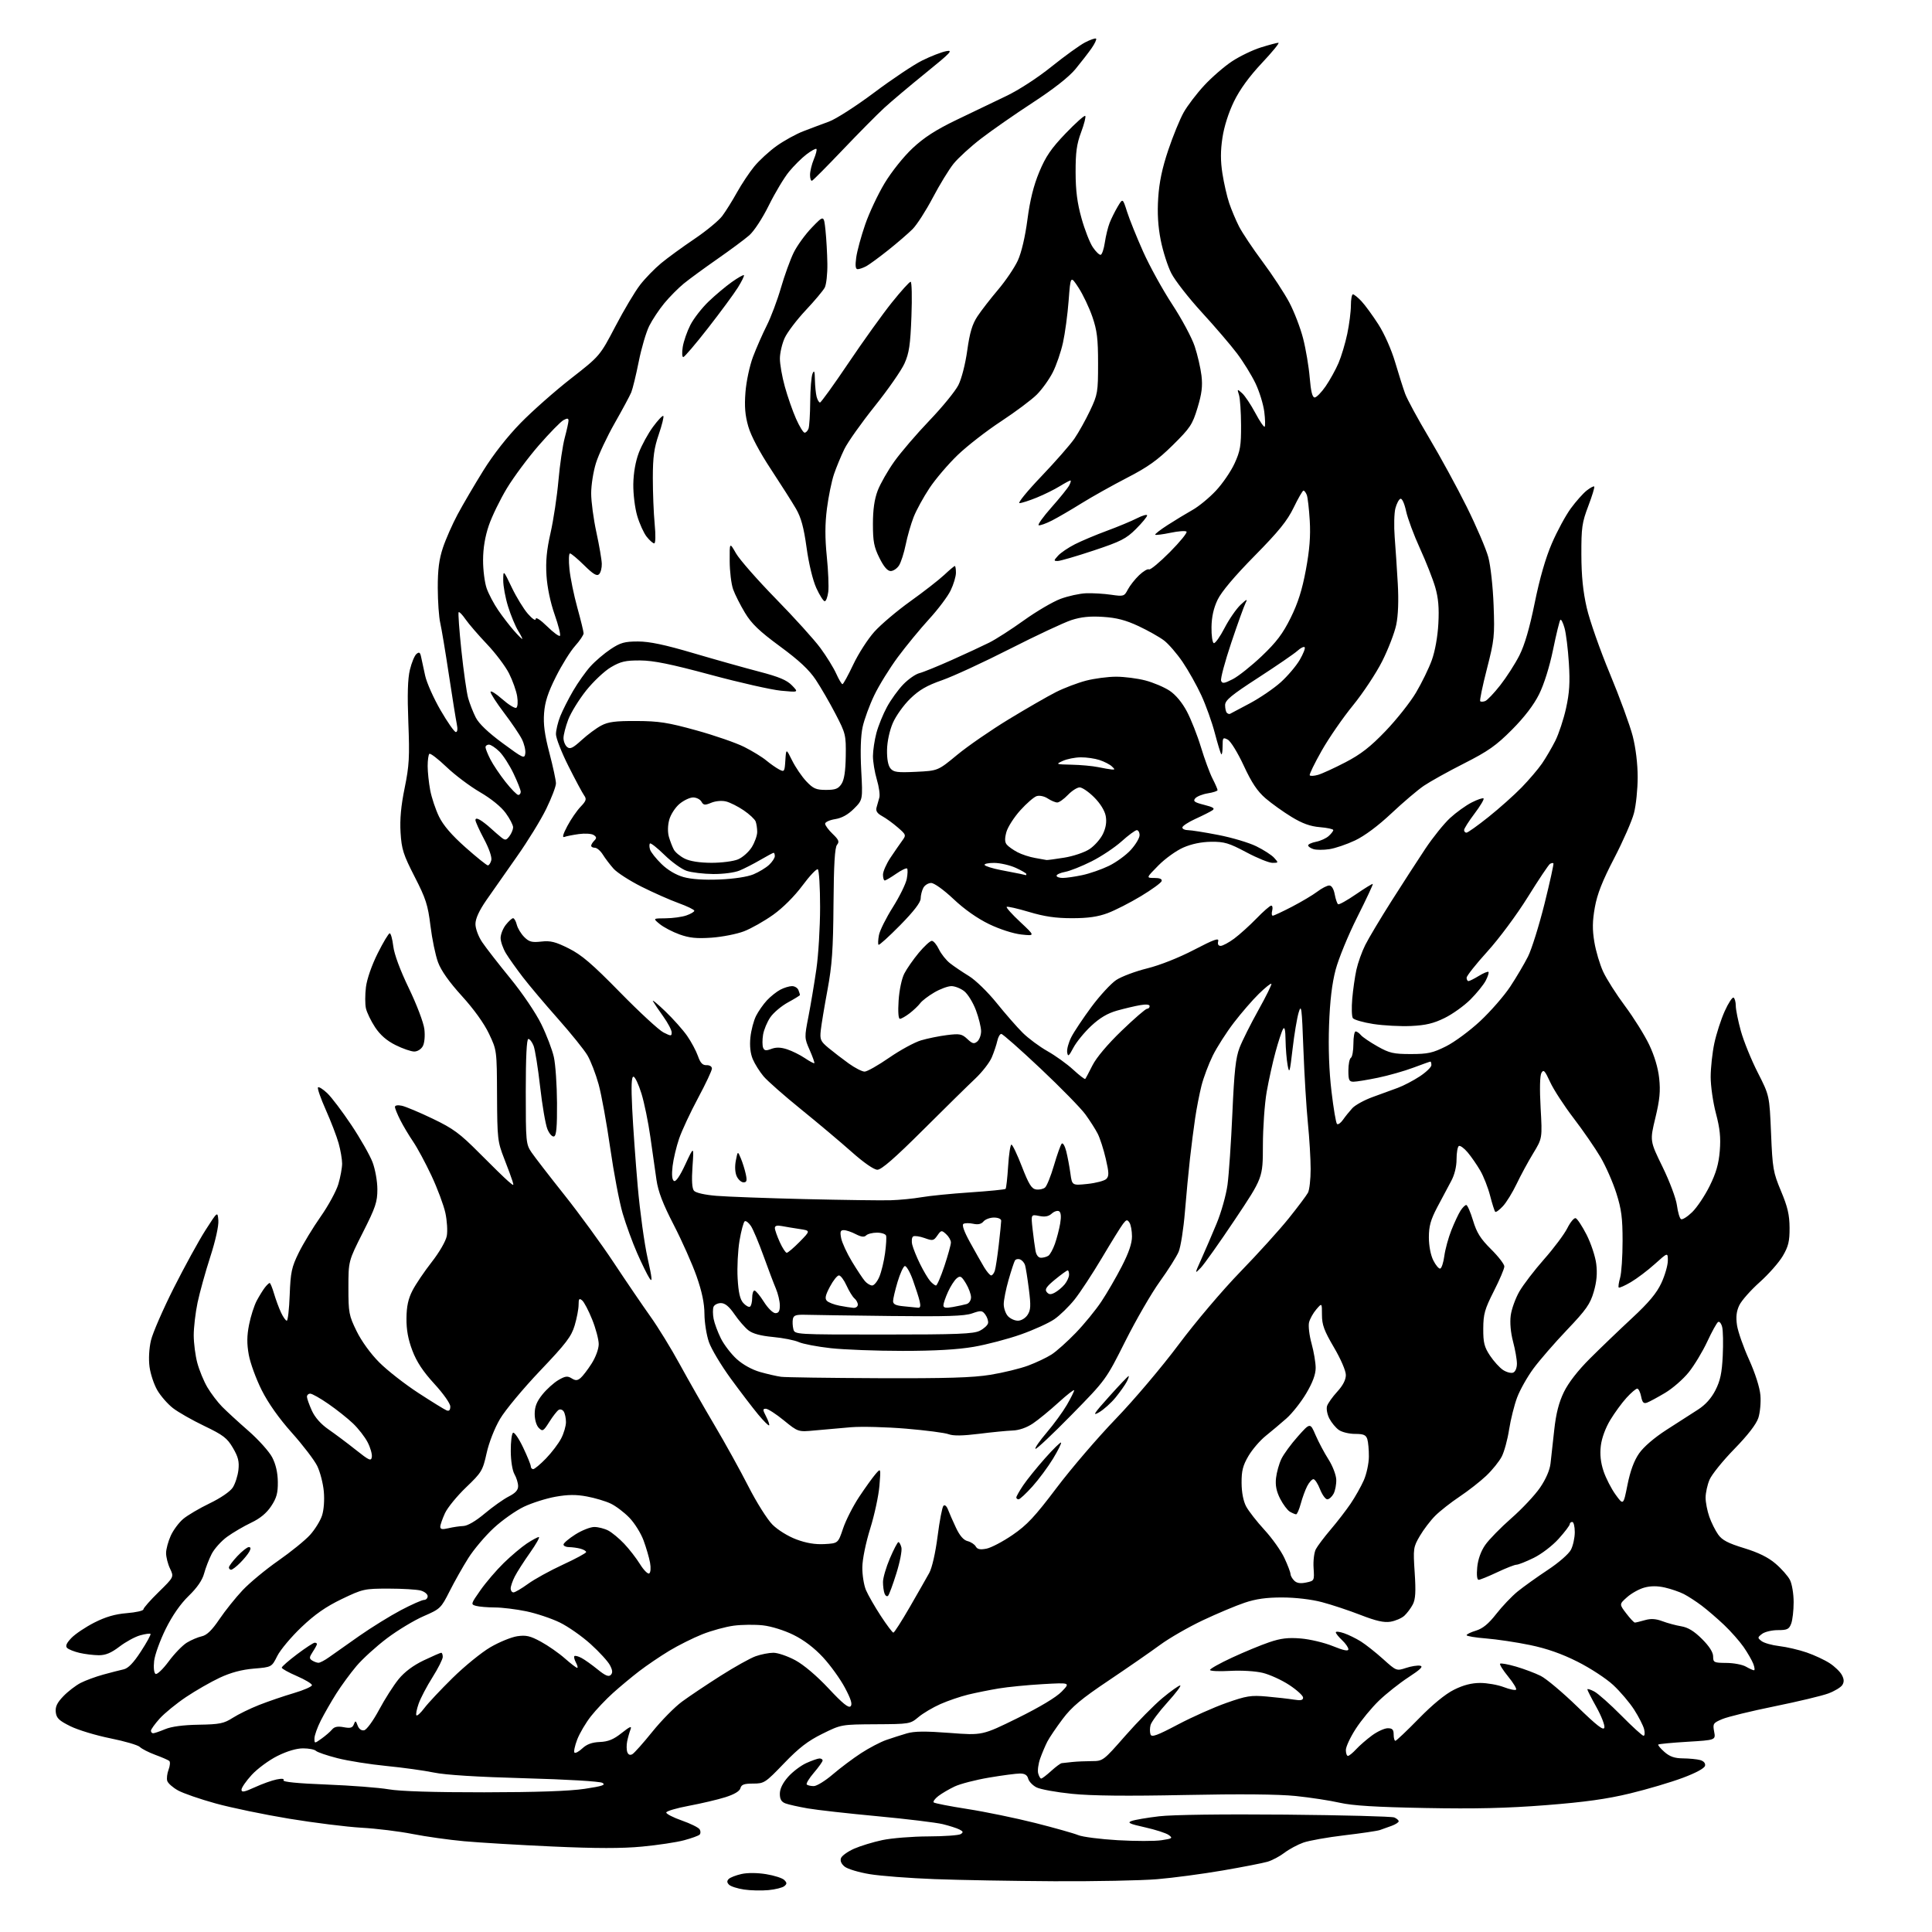 <?xml version="1.0" encoding="UTF-8" standalone="no"?>
<svg 
  version="1.1" 
  xmlns="http://www.w3.org/2000/svg" 
  xmlns:xlink="http://www.w3.org/1999/xlink" 
  xmlns:svg="http://www.w3.org/2000/svg"
  xmlns:rdf="http://www.w3.org/1999/02/22-rdf-syntax-ns#"
  xmlns:cc="http://creativecommons.org/ns#"
  xmlns:dc="http://purl.org/dc/elements/1.1/"
  viewBox="0 0 768 768"
  width="768"
  height="768"
>
<style>svg {background-color: white; }</style>"
<path stroke="none" fill="black" fill-rule="evenodd" d="M305.48,751.35C302.74,751.61 298.36,751.51 295.75,751.12C293.14,750.73 290.47,749.87 289.80,749.20C288.94,748.34 288.91,747.69 289.68,746.92C290.27,746.33 292.55,745.44 294.73,744.95C297.12,744.41 301.03,744.44 304.55,745.01C307.76,745.53 311.00,746.57 311.74,747.31C312.87,748.44 312.87,748.86 311.78,749.77C311.05,750.38 308.21,751.09 305.48,751.35zM419.00,747.82C402.77,747.73 381.40,747.36 371.50,746.98C361.60,746.61 349.98,745.72 345.68,745.00C341.37,744.29 336.91,742.94 335.76,742.01C334.41,740.91 333.90,739.70 334.32,738.60C334.68,737.67 337.02,736.00 339.51,734.89C342.01,733.79 347.07,732.24 350.77,731.46C354.47,730.68 362.68,730.02 369.00,730.00C375.32,729.98 381.12,729.57 381.89,729.09C383.01,728.38 382.91,728.03 381.39,727.25C380.35,726.72 377.35,725.76 374.73,725.12C372.11,724.49 360.45,723.07 348.83,721.98C337.21,720.90 324.73,719.50 321.10,718.87C317.47,718.24 313.49,717.35 312.25,716.89C310.61,716.28 310.00,715.24 310.00,713.06C310.00,711.11 311.13,708.78 313.24,706.38C315.02,704.35 318.29,701.87 320.49,700.86C322.70,699.86 325.06,699.03 325.75,699.02C326.44,699.01 327.00,699.37 327.00,699.82C327.00,700.27 325.44,702.46 323.53,704.69C321.63,706.91 320.35,709.02 320.70,709.37C321.05,709.72 322.30,710.00 323.48,710.00C324.66,710.00 328.07,707.90 331.06,705.33C334.05,702.77 339.12,698.97 342.32,696.89C345.52,694.81 350.02,692.46 352.32,691.66C354.62,690.86 358.30,689.68 360.50,689.04C363.45,688.17 367.92,688.13 377.50,688.86C390.50,689.86 390.50,689.86 404.54,682.95C413.35,678.60 419.87,674.69 422.04,672.44C425.50,668.85 425.50,668.85 414.50,669.47C408.45,669.82 400.57,670.59 397.00,671.19C393.43,671.78 387.98,672.88 384.90,673.62C381.82,674.37 376.85,676.06 373.84,677.39C370.84,678.72 366.90,681.05 365.09,682.58C361.85,685.30 361.56,685.35 348.10,685.42C334.41,685.50 334.41,685.50 326.90,689.21C321.15,692.05 317.59,694.79 311.66,700.96C304.21,708.71 303.77,709.00 299.37,709.00C295.79,709.00 294.71,709.39 294.33,710.84C294.02,712.03 291.91,713.29 288.33,714.42C285.29,715.38 278.78,716.91 273.86,717.83C268.93,718.75 264.88,719.95 264.85,720.50C264.82,721.05 267.61,722.49 271.05,723.69C274.50,724.90 277.67,726.47 278.11,727.18C278.56,727.90 278.55,728.85 278.11,729.29C277.66,729.74 274.87,730.75 271.90,731.54C268.93,732.34 261.43,733.46 255.24,734.05C247.23,734.81 237.00,734.80 219.74,734.02C206.41,733.42 190.55,732.47 184.50,731.92C178.45,731.37 169.22,730.07 164.00,729.04C158.78,728.00 149.66,726.88 143.74,726.55C137.83,726.21 124.89,724.60 114.99,722.97C105.09,721.34 91.93,718.61 85.74,716.90C79.56,715.20 72.82,712.87 70.76,711.72C68.70,710.58 66.78,708.88 66.49,707.95C66.19,707.02 66.43,705.01 67.01,703.47C67.60,701.93 67.72,700.37 67.29,700.00C66.85,699.63 64.35,698.54 61.73,697.58C59.11,696.61 56.35,695.20 55.60,694.45C54.84,693.70 49.56,692.15 43.86,691.01C38.16,689.86 31.02,687.71 28.00,686.21C23.47,683.98 22.44,682.99 22.17,680.63C21.93,678.47 22.67,676.89 25.17,674.29C27.00,672.38 30.09,670.01 32.03,669.00C33.97,668.00 38.02,666.51 41.03,665.68C44.04,664.85 47.68,663.92 49.12,663.60C50.96,663.20 53.03,661.06 56.01,656.48C58.36,652.88 60.07,649.74 59.83,649.50C59.59,649.25 57.74,649.51 55.72,650.07C53.70,650.62 50.01,652.64 47.51,654.54C44.18,657.08 41.99,657.99 39.24,657.98C37.18,657.96 33.76,657.55 31.63,657.05C29.50,656.56 27.27,655.67 26.68,655.08C25.92,654.32 26.42,653.17 28.39,651.11C29.92,649.52 34.02,646.77 37.50,645.00C42.00,642.72 45.75,641.63 50.42,641.25C54.04,640.96 57.00,640.29 57.00,639.76C57.00,639.23 59.74,636.11 63.09,632.84C69.17,626.88 69.17,626.88 67.59,623.54C66.71,621.70 66.01,618.92 66.02,617.35C66.03,615.78 66.87,612.68 67.88,610.46C68.89,608.24 71.12,605.23 72.84,603.79C74.56,602.34 79.29,599.56 83.35,597.60C87.66,595.53 91.48,592.92 92.51,591.34C93.49,589.85 94.50,586.71 94.77,584.37C95.15,580.99 94.70,579.16 92.59,575.56C90.30,571.65 88.73,570.45 81.21,566.84C76.42,564.55 70.81,561.35 68.74,559.74C66.67,558.13 63.88,554.94 62.55,552.66C61.21,550.37 59.82,546.17 59.44,543.33C59.03,540.22 59.26,536.03 60.01,532.83C60.70,529.90 64.78,520.52 69.07,512.00C73.37,503.48 79.05,493.12 81.69,489.00C86.50,481.50 86.50,481.50 86.80,485.11C86.98,487.25 85.68,493.14 83.59,499.61C81.65,505.60 79.38,513.79 78.53,517.82C77.69,521.84 77.01,527.69 77.01,530.82C77.02,533.94 77.65,538.87 78.43,541.76C79.20,544.66 80.99,549.02 82.41,551.44C83.84,553.87 86.48,557.35 88.28,559.18C90.08,561.01 94.81,565.35 98.80,568.83C102.78,572.32 107.02,577.04 108.21,579.33C109.63,582.07 110.40,585.41 110.44,589.07C110.49,593.51 109.95,595.47 107.80,598.72C105.97,601.49 103.39,603.62 99.80,605.32C96.88,606.71 92.60,609.22 90.28,610.90C87.95,612.59 85.19,615.67 84.13,617.74C83.07,619.82 81.72,623.31 81.13,625.51C80.42,628.15 78.35,631.16 75.00,634.40C71.73,637.57 68.50,642.21 65.86,647.55C63.62,652.08 61.55,657.80 61.27,660.26C60.98,662.90 61.21,665.01 61.83,665.40C62.42,665.76 64.74,663.56 67.03,660.47C69.30,657.39 72.56,654.02 74.29,652.97C76.01,651.92 78.68,650.79 80.23,650.45C82.23,650.01 84.25,648.05 87.21,643.67C89.51,640.27 93.67,635.08 96.45,632.13C99.23,629.18 105.60,623.90 110.62,620.40C115.63,616.90 121.32,612.29 123.25,610.15C125.18,608.01 127.32,604.56 128.00,602.48C128.74,600.25 129.03,596.32 128.72,592.87C128.43,589.66 127.25,585.11 126.11,582.76C124.96,580.42 120.43,574.49 116.05,569.59C110.89,563.81 106.65,557.82 104.02,552.59C101.79,548.14 99.48,541.82 98.89,538.54C98.10,534.16 98.13,531.00 99.01,526.57C99.66,523.26 101.04,518.96 102.07,517.02C103.11,515.09 104.58,512.71 105.34,511.75C106.10,510.79 106.94,510.00 107.20,510.00C107.47,510.00 108.25,511.91 108.94,514.25C109.63,516.59 110.87,519.96 111.71,521.75C112.54,523.54 113.58,525.00 114.00,525.00C114.43,525.00 114.95,520.39 115.16,514.75C115.51,505.69 115.92,503.75 118.74,498.00C120.50,494.43 124.42,487.96 127.46,483.63C130.50,479.31 133.67,473.49 134.50,470.70C135.32,467.92 136.00,464.24 136.00,462.54C136.00,460.83 135.37,457.20 134.61,454.47C133.85,451.74 131.55,445.76 129.51,441.18C127.47,436.61 126.08,432.59 126.41,432.25C126.75,431.92 128.41,432.96 130.10,434.57C131.80,436.18 136.11,441.88 139.68,447.23C143.25,452.57 147.03,459.22 148.09,461.99C149.15,464.80 150.01,469.56 150.01,472.76C150.02,477.78 149.30,479.94 144.26,489.90C138.50,501.30 138.50,501.30 138.50,511.90C138.50,521.83 138.71,522.92 141.75,529.14C143.69,533.11 147.31,538.11 150.75,541.56C153.91,544.74 160.91,550.21 166.30,553.72C171.69,557.23 176.75,560.35 177.55,560.66C178.53,561.04 179.00,560.54 179.00,559.11C179.00,557.92 176.25,554.01 172.66,550.10C168.14,545.17 165.62,541.36 163.91,536.84C162.22,532.38 161.53,528.57 161.58,524.00C161.63,519.27 162.28,516.28 163.97,513.00C165.24,510.52 168.68,505.44 171.61,501.69C174.67,497.77 177.21,493.37 177.60,491.33C177.97,489.37 177.71,485.23 177.04,482.13C176.36,479.04 173.87,472.37 171.50,467.32C169.13,462.27 165.86,456.20 164.23,453.82C162.61,451.44 160.31,447.61 159.14,445.29C157.96,442.97 157.00,440.60 157.00,440.02C157.00,439.39 158.11,439.20 159.75,439.55C161.26,439.88 166.78,442.19 172.00,444.70C180.16,448.61 182.78,450.54 190.57,458.38C195.55,463.40 200.68,468.40 201.97,469.50C204.31,471.50 204.31,471.50 203.72,469.50C203.40,468.40 201.90,464.35 200.40,460.50C197.80,453.84 197.67,452.63 197.58,435.50C197.50,417.50 197.50,417.50 194.38,410.92C192.45,406.84 188.36,401.15 183.61,395.93C178.54,390.35 175.34,385.83 174.12,382.51C173.10,379.75 171.75,373.23 171.11,368.00C170.10,359.74 169.28,357.19 164.82,348.50C160.32,339.71 159.64,337.59 159.23,330.98C158.91,325.71 159.39,320.40 160.86,313.22C162.67,304.34 162.86,300.89 162.32,287.20C161.89,276.13 162.07,269.87 162.94,266.25C163.62,263.42 164.79,260.59 165.55,259.96C166.63,259.06 167.02,259.31 167.40,261.16C167.67,262.45 168.39,265.80 169.01,268.61C169.63,271.42 172.39,277.61 175.15,282.36C177.90,287.11 180.63,291.00 181.20,291.00C181.86,291.00 182.00,289.78 181.57,287.75C181.20,285.96 179.78,277.12 178.42,268.10C177.06,259.08 175.52,249.85 175.00,247.60C174.47,245.34 174.04,239.10 174.02,233.72C174.01,226.44 174.53,222.35 176.07,217.72C177.21,214.30 179.84,208.34 181.91,204.48C183.98,200.61 188.56,192.80 192.09,187.12C196.11,180.64 201.67,173.56 207.00,168.10C211.68,163.32 220.67,155.38 226.98,150.46C238.46,141.50 238.46,141.50 244.65,129.69C248.05,123.19 252.47,115.77 254.48,113.20C256.48,110.62 260.23,106.77 262.81,104.63C265.39,102.49 271.35,98.15 276.05,94.98C280.75,91.81 285.72,87.71 287.10,85.86C288.49,84.01 291.12,79.80 292.95,76.50C294.79,73.20 297.88,68.55 299.83,66.17C301.77,63.80 305.76,60.13 308.68,58.04C311.61,55.95 316.36,53.32 319.25,52.20C322.14,51.08 326.75,49.35 329.50,48.35C332.25,47.36 340.34,42.16 347.50,36.80C354.65,31.44 363.25,25.69 366.62,24.03C369.99,22.36 374.26,20.70 376.12,20.34C379.04,19.77 377.94,20.94 368.00,28.98C361.68,34.10 354.25,40.36 351.50,42.89C348.75,45.42 341.35,52.89 335.06,59.49C328.77,66.10 323.25,71.65 322.81,71.83C322.36,72.02 322.00,70.99 322.00,69.55C322.00,68.11 322.68,65.31 323.51,63.31C324.35,61.32 324.81,59.47 324.54,59.21C324.27,58.94 322.50,59.91 320.59,61.36C318.69,62.81 315.55,65.93 313.62,68.29C311.68,70.66 308.09,76.65 305.64,81.61C303.09,86.78 299.74,91.89 297.81,93.57C295.96,95.18 290.24,99.42 285.10,103.00C279.96,106.58 273.97,110.96 271.80,112.74C269.62,114.52 266.15,118.03 264.08,120.53C262.01,123.04 259.30,127.11 258.07,129.58C256.84,132.05 254.96,138.44 253.90,143.78C252.83,149.13 251.49,154.62 250.92,156.00C250.34,157.38 247.38,162.89 244.33,168.25C241.28,173.61 237.94,180.73 236.90,184.09C235.85,187.44 235.00,192.85 235.00,196.11C235.00,199.37 235.93,206.33 237.07,211.58C238.21,216.84 239.18,222.47 239.22,224.11C239.27,225.75 238.79,227.61 238.15,228.25C237.27,229.13 235.83,228.28 232.21,224.71C229.58,222.12 227.05,220.00 226.58,220.00C226.11,220.00 226.01,222.82 226.37,226.27C226.72,229.72 228.13,236.59 229.49,241.52C230.86,246.46 231.98,251.06 231.99,251.75C231.99,252.43 230.48,254.68 228.63,256.75C226.77,258.81 223.33,264.32 220.99,269.00C217.82,275.31 216.61,279.03 216.28,283.50C215.94,287.91 216.51,292.12 218.41,299.36C219.83,304.78 221.00,310.21 221.00,311.41C221.00,312.62 219.26,317.18 217.13,321.55C215.00,325.92 209.76,334.45 205.48,340.50C201.21,346.55 195.75,354.34 193.35,357.81C190.43,362.05 189.00,365.18 189.00,367.33C189.00,369.14 190.16,372.27 191.67,374.52C193.14,376.71 198.16,383.17 202.83,388.88C207.67,394.80 212.97,402.62 215.16,407.09C217.28,411.40 219.53,417.31 220.17,420.21C220.82,423.12 221.38,431.31 221.42,438.41C221.48,447.97 221.17,451.43 220.24,451.75C219.52,451.99 218.38,450.73 217.60,448.84C216.85,447.00 215.55,439.43 214.71,432.00C213.87,424.57 212.70,417.26 212.12,415.75C211.53,414.24 210.59,413.00 210.02,413.00C209.36,413.00 209.00,420.28 209.00,433.86C209.00,453.98 209.08,454.84 211.30,458.11C212.57,459.97 218.44,467.57 224.35,475.00C230.26,482.43 239.12,494.57 244.03,502.00C248.95,509.43 255.47,519.00 258.52,523.28C261.58,527.56 266.83,536.11 270.19,542.28C273.56,548.45 279.78,559.35 284.01,566.50C288.25,573.65 294.33,584.64 297.53,590.93C300.73,597.21 305.02,604.02 307.06,606.06C309.17,608.17 313.25,610.70 316.54,611.93C320.49,613.41 324.03,614.00 327.73,613.80C333.15,613.50 333.15,613.50 335.15,607.55C336.25,604.28 339.12,598.66 341.51,595.05C343.90,591.45 346.83,587.38 348.01,586.00C350.16,583.50 350.16,583.50 349.59,590.61C349.27,594.51 347.63,602.16 345.93,607.61C344.16,613.29 342.82,619.84 342.79,623.00C342.75,626.02 343.40,630.11 344.23,632.07C345.07,634.04 347.71,638.65 350.11,642.32C352.51,645.99 354.77,649.00 355.13,649.00C355.49,649.00 358.42,644.43 361.64,638.85C364.87,633.26 368.35,627.15 369.39,625.27C370.51,623.24 371.85,617.33 372.71,610.68C373.49,604.53 374.54,599.09 375.03,598.59C375.56,598.04 376.30,598.66 376.86,600.12C377.37,601.46 378.78,604.69 380.01,607.29C381.50,610.46 383.02,612.22 384.63,612.62C385.95,612.95 387.41,613.91 387.88,614.75C388.51,615.87 389.62,616.10 392.12,615.62C393.98,615.26 398.65,612.81 402.50,610.17C408.25,606.24 411.38,602.88 420.00,591.46C425.77,583.81 436.36,571.46 443.53,564.02C450.78,556.50 461.87,543.40 468.52,534.50C475.29,525.45 485.96,512.86 493.11,505.50C500.05,498.35 508.69,488.81 512.30,484.30C515.92,479.80 519.35,475.21 519.94,474.12C520.52,473.03 521.00,468.81 521.00,464.74C521.00,460.67 520.51,452.46 519.91,446.49C519.31,440.52 518.50,427.28 518.12,417.07C517.51,400.48 517.31,398.92 516.24,402.47C515.58,404.66 514.49,411.18 513.82,416.97C512.74,426.32 512.52,427.05 511.86,423.50C511.45,421.30 511.08,416.80 511.03,413.50C510.97,409.31 510.66,407.98 510.01,409.09C509.50,409.96 508.17,414.01 507.06,418.09C505.94,422.16 504.36,429.32 503.53,434.00C502.71,438.68 502.03,448.28 502.02,455.35C502.00,468.20 502.00,468.20 490.87,484.85C484.75,494.01 478.64,502.62 477.30,504.00C474.86,506.50 474.86,506.50 477.55,500.50C479.03,497.20 481.76,490.87 483.60,486.43C485.45,481.99 487.41,475.02 487.96,470.93C488.51,466.84 489.38,454.05 489.89,442.50C490.63,425.78 491.21,420.48 492.74,416.50C493.80,413.75 497.18,407.00 500.25,401.50C503.32,396.00 505.63,391.30 505.39,391.06C505.15,390.82 502.91,392.62 500.41,395.06C497.91,397.50 493.45,402.65 490.50,406.50C487.54,410.35 483.77,416.25 482.11,419.60C480.45,422.96 478.42,428.36 477.60,431.60C476.79,434.85 475.65,440.65 475.09,444.50C474.52,448.35 473.59,455.55 473.04,460.50C472.48,465.45 471.57,475.02 471.02,481.76C470.47,488.50 469.35,495.62 468.54,497.57C467.72,499.52 464.36,504.84 461.07,509.40C457.78,513.96 451.61,524.62 447.35,533.10C439.62,548.50 439.62,548.50 425.89,562.50C418.34,570.20 411.91,576.24 411.60,575.93C411.29,575.62 413.32,572.70 416.10,569.44C418.89,566.17 422.48,561.25 424.08,558.50C425.67,555.75 426.99,553.12 426.99,552.67C427.00,552.21 424.19,554.40 420.75,557.53C417.31,560.67 412.73,564.42 410.57,565.87C408.12,567.51 405.12,568.56 402.57,568.65C400.33,568.73 394.28,569.32 389.12,569.97C382.68,570.77 378.93,570.82 377.12,570.13C375.68,569.57 368.07,568.58 360.22,567.92C352.36,567.26 342.46,567.00 338.22,567.35C333.97,567.70 327.53,568.27 323.89,568.62C317.28,569.25 317.28,569.25 311.60,564.63C308.48,562.08 305.25,560.00 304.44,560.00C303.14,560.00 303.16,560.41 304.55,563.09C305.43,564.79 305.96,566.37 305.73,566.60C305.51,566.83 303.54,564.87 301.37,562.26C299.20,559.64 294.30,553.23 290.48,548.00C286.67,542.77 282.76,536.25 281.81,533.50C280.85,530.75 280.05,525.72 280.03,522.33C280.01,518.06 279.04,513.44 276.90,507.33C275.19,502.47 271.12,493.31 267.85,486.97C263.49,478.53 261.64,473.70 260.95,468.97C260.43,465.41 259.33,457.73 258.52,451.90C257.70,446.07 256.10,438.30 254.97,434.65C253.84,430.99 252.42,428.00 251.81,428.00C251.01,428.00 250.87,431.68 251.31,440.75C251.65,447.76 252.64,461.65 253.51,471.62C254.38,481.58 256.15,494.41 257.43,500.12C259.24,508.17 259.41,509.98 258.22,508.19C257.37,506.92 255.16,502.42 253.30,498.19C251.44,493.96 248.84,486.84 247.52,482.36C246.20,477.88 243.98,466.18 242.57,456.36C241.17,446.54 239.09,435.12 237.95,431.00C236.81,426.88 234.81,421.70 233.51,419.50C232.21,417.30 226.93,410.76 221.79,404.96C216.65,399.17 210.38,391.74 207.86,388.46C205.34,385.18 202.31,380.93 201.14,379.00C199.97,377.07 199.01,374.32 199.00,372.88C199.00,371.45 199.93,369.08 201.07,367.63C202.21,366.19 203.51,365.00 203.96,365.00C204.41,365.00 205.08,366.16 205.43,367.59C205.79,369.01 207.12,371.21 208.39,372.48C210.32,374.41 211.44,374.71 215.16,374.29C218.81,373.87 220.80,374.37 226.06,377.00C231.18,379.55 235.37,383.14 246.50,394.50C254.20,402.36 261.96,409.52 263.75,410.42C266.77,411.93 267.00,411.93 267.00,410.40C267.00,409.48 265.51,406.66 263.70,404.12C261.88,401.58 260.02,398.82 259.56,398.00C259.10,397.18 261.30,398.98 264.45,402.00C267.60,405.02 271.51,409.42 273.14,411.76C274.78,414.11 276.70,417.71 277.43,419.76C278.40,422.55 279.28,423.48 280.87,423.42C282.09,423.38 283.00,423.95 283.00,424.77C283.00,425.56 280.52,430.83 277.49,436.48C274.46,442.13 271.08,449.37 269.97,452.58C268.87,455.78 267.70,460.72 267.36,463.56C266.96,466.98 267.15,468.97 267.90,469.44C268.64,469.90 270.26,467.55 272.45,462.82C275.86,455.50 275.86,455.50 275.28,463.72C274.90,469.24 275.09,472.40 275.86,473.33C276.55,474.16 280.08,474.97 284.75,475.36C289.01,475.71 304.88,476.30 320.00,476.66C335.12,477.02 350.43,477.23 354.00,477.12C357.57,477.02 363.10,476.47 366.28,475.92C369.46,475.36 378.18,474.49 385.66,473.99C393.14,473.49 399.47,472.86 399.73,472.60C400.00,472.34 400.45,468.27 400.75,463.56C401.04,458.85 401.63,455.00 402.06,455.00C402.49,455.00 404.37,458.94 406.23,463.75C408.96,470.78 410.06,472.56 411.87,472.83C413.10,473.01 414.70,472.67 415.41,472.07C416.12,471.48 417.73,467.51 418.97,463.25C420.22,458.99 421.60,455.11 422.05,454.62C422.49,454.14 423.30,455.49 423.84,457.62C424.38,459.76 425.12,463.70 425.49,466.38C426.16,471.27 426.16,471.27 432.30,470.63C435.68,470.27 439.05,469.38 439.78,468.65C440.89,467.53 440.86,466.20 439.56,460.62C438.71,456.93 437.27,452.48 436.38,450.71C435.48,448.94 433.27,445.48 431.47,443.00C429.66,440.52 421.63,432.31 413.61,424.75C405.59,417.19 398.58,411.00 398.03,411.00C397.49,411.00 396.77,412.24 396.45,413.75C396.12,415.26 395.14,418.21 394.26,420.29C393.38,422.38 390.41,426.20 387.66,428.79C384.90,431.38 375.54,440.59 366.85,449.25C355.68,460.38 350.37,465.00 348.77,464.99C347.39,464.98 343.38,462.20 338.50,457.86C334.10,453.95 325.07,446.35 318.42,440.97C311.78,435.60 305.07,429.69 303.52,427.85C301.97,426.01 300.04,422.93 299.23,421.01C298.28,418.73 297.95,415.73 298.30,412.37C298.59,409.54 299.60,405.71 300.53,403.86C301.46,402.01 303.41,399.22 304.86,397.66C306.31,396.10 308.72,394.19 310.20,393.41C311.69,392.63 313.77,392.00 314.84,392.00C315.91,392.00 317.06,392.71 317.39,393.58C317.73,394.45 318.00,395.32 318.00,395.52C318.00,395.72 315.86,397.04 313.25,398.46C310.64,399.88 307.47,402.56 306.21,404.40C304.95,406.24 303.65,409.36 303.33,411.33C303.01,413.30 303.02,415.60 303.34,416.45C303.81,417.67 304.47,417.77 306.61,416.96C308.50,416.24 310.35,416.29 312.89,417.12C314.88,417.77 318.05,419.34 319.94,420.62C321.84,421.90 323.53,422.80 323.71,422.63C323.88,422.45 323.05,420.11 321.87,417.43C319.74,412.63 319.74,412.42 321.38,404.03C322.29,399.34 323.71,390.89 324.52,385.26C325.34,379.62 326.00,368.51 326.00,360.57C326.00,352.62 325.59,345.87 325.09,345.56C324.60,345.25 321.84,348.17 318.97,352.04C315.82,356.28 311.22,360.88 307.35,363.64C303.83,366.15 298.60,369.11 295.73,370.21C292.85,371.31 287.06,372.44 282.85,372.74C276.94,373.15 274.05,372.86 270.13,371.45C267.35,370.45 263.82,368.60 262.28,367.35C259.50,365.07 259.50,365.07 264.60,365.04C267.41,365.02 271.12,364.51 272.85,363.90C274.58,363.30 276.00,362.46 276.00,362.04C276.00,361.61 273.19,360.25 269.75,359.00C266.31,357.76 259.68,354.82 255.00,352.47C250.32,350.12 245.34,346.91 243.93,345.35C242.52,343.78 240.60,341.26 239.66,339.75C238.72,338.24 237.29,337.00 236.48,337.00C235.66,337.00 235.00,336.64 235.00,336.20C235.00,335.76 235.56,334.84 236.24,334.16C237.23,333.17 237.18,332.72 235.99,331.93C235.17,331.39 232.53,331.22 230.12,331.55C227.71,331.89 225.11,332.40 224.34,332.70C223.41,333.06 223.81,331.59 225.52,328.37C226.94,325.69 229.31,322.25 230.78,320.71C233.02,318.37 233.25,317.65 232.21,316.21C231.53,315.27 228.73,310.04 225.99,304.59C223.24,299.14 221.00,293.41 221.00,291.86C221.00,290.31 221.76,287.12 222.69,284.77C223.63,282.42 225.94,277.85 227.83,274.61C229.72,271.37 232.81,267.00 234.71,264.90C236.60,262.80 240.22,259.72 242.75,258.04C246.64,255.46 248.30,255.00 253.63,255.00C258.17,255.00 264.27,256.28 275.70,259.66C284.39,262.22 296.15,265.52 301.82,267.00C309.65,269.04 312.79,270.36 314.82,272.46C317.50,275.23 317.50,275.23 310.50,274.57C306.65,274.20 294.05,271.36 282.50,268.24C266.65,263.97 259.78,262.57 254.50,262.54C248.63,262.51 246.75,262.94 242.85,265.23C240.29,266.74 235.86,270.91 232.99,274.51C230.13,278.11 226.94,283.29 225.89,286.03C224.85,288.78 224.00,292.09 224.00,293.39C224.00,294.69 224.65,296.29 225.44,296.95C226.61,297.92 227.70,297.40 231.19,294.21C233.56,292.04 237.07,289.43 239.00,288.42C241.78,286.94 244.65,286.57 253.00,286.61C261.93,286.65 265.49,287.20 276.76,290.32C284.05,292.33 292.65,295.31 295.86,296.93C299.07,298.55 303.01,300.96 304.60,302.29C306.20,303.62 308.49,305.22 309.69,305.86C311.79,306.96 311.90,306.80 312.19,302.26C312.50,297.50 312.50,297.50 314.90,302.34C316.22,305.00 318.75,308.72 320.52,310.59C323.28,313.51 324.40,314.00 328.35,314.00C332.09,314.00 333.24,313.56 334.51,311.62C335.59,309.98 336.11,306.56 336.20,300.55C336.32,292.18 336.16,291.54 332.16,283.85C329.88,279.44 326.34,273.34 324.31,270.27C321.64,266.25 317.68,262.55 310.05,256.94C301.84,250.90 298.75,247.94 296.14,243.60C294.29,240.54 292.17,236.34 291.43,234.27C290.69,232.19 290.07,227.12 290.06,223.00C290.02,215.50 290.02,215.50 292.58,219.98C293.99,222.44 301.13,230.57 308.44,238.05C315.76,245.53 323.72,254.33 326.12,257.60C328.53,260.87 331.36,265.45 332.40,267.77C333.45,270.10 334.57,271.99 334.90,271.97C335.23,271.96 337.16,268.44 339.19,264.15C341.22,259.86 344.99,254.00 347.58,251.12C350.17,248.24 356.61,242.79 361.89,239.01C367.18,235.23 373.21,230.53 375.31,228.57C377.40,226.60 379.31,225.00 379.56,225.00C379.80,225.00 380.00,226.21 380.00,227.68C380.00,229.16 379.05,232.33 377.89,234.72C376.73,237.12 372.89,242.23 369.35,246.08C365.82,249.94 360.24,256.72 356.95,261.15C353.67,265.58 349.42,272.43 347.53,276.38C345.63,280.33 343.55,286.02 342.90,289.03C342.14,292.57 341.95,298.65 342.35,306.23C342.98,317.95 342.98,317.95 339.46,321.47C337.10,323.83 334.65,325.19 331.97,325.62C329.79,325.97 328.00,326.79 328.00,327.44C328.00,328.09 329.34,329.91 330.98,331.48C333.43,333.83 333.74,334.60 332.73,335.82C331.85,336.89 331.45,343.59 331.33,359.40C331.19,377.47 330.76,383.69 328.94,393.50C327.71,400.10 326.51,407.33 326.27,409.57C325.87,413.25 326.17,413.93 329.34,416.57C331.28,418.18 334.90,420.96 337.39,422.75C339.88,424.54 342.72,425.99 343.71,425.98C344.69,425.97 349.09,423.48 353.47,420.45C357.86,417.42 363.55,414.32 366.12,413.56C368.69,412.79 373.34,411.85 376.45,411.46C381.50,410.83 382.37,411.00 384.53,413.02C386.53,414.91 387.20,415.08 388.47,414.02C389.31,413.33 390.00,411.48 390.00,409.92C390.00,408.35 389.07,404.59 387.94,401.56C386.80,398.53 384.72,395.14 383.30,394.02C381.89,392.91 379.59,392.00 378.20,392.00C376.81,392.00 373.74,393.13 371.38,394.52C369.02,395.90 366.51,397.82 365.80,398.79C365.08,399.76 363.20,401.56 361.62,402.78C360.03,404.00 358.28,405.00 357.73,405.00C357.12,405.00 356.92,402.21 357.21,397.75C357.48,393.60 358.45,389.00 359.48,387.00C360.47,385.07 363.06,381.36 365.23,378.75C367.41,376.14 369.74,374.00 370.41,374.00C371.08,374.00 372.35,375.51 373.23,377.35C374.11,379.20 376.10,381.70 377.66,382.92C379.22,384.15 382.61,386.43 385.19,388.01C387.79,389.60 392.66,394.34 396.17,398.69C399.63,402.98 404.29,408.32 406.53,410.54C408.77,412.76 413.20,416.05 416.38,417.85C419.56,419.64 424.16,422.95 426.60,425.20C429.04,427.45 431.20,429.11 431.40,428.90C431.60,428.68 432.89,426.25 434.27,423.50C435.81,420.43 440.30,415.10 445.86,409.75C450.85,404.94 455.40,401.00 455.97,401.00C456.53,401.00 457.00,400.53 457.00,399.95C457.00,399.30 455.61,399.15 453.25,399.56C451.19,399.91 447.06,400.89 444.08,401.72C440.25,402.80 437.21,404.60 433.73,407.85C431.03,410.38 427.86,414.26 426.69,416.48C424.88,419.91 424.51,420.18 424.22,418.33C424.03,417.13 424.77,414.40 425.86,412.27C426.95,410.13 430.57,404.71 433.89,400.22C437.22,395.74 441.65,390.94 443.73,389.56C445.82,388.18 451.34,386.11 456.01,384.95C461.07,383.70 468.59,380.72 474.61,377.59C482.62,373.42 484.63,372.70 484.25,374.16C483.94,375.33 484.30,376.00 485.23,376.00C486.04,376.00 488.45,374.70 490.60,373.12C492.74,371.53 496.73,367.93 499.46,365.12C502.19,362.30 504.83,360.00 505.33,360.00C505.83,360.00 506.00,360.90 505.71,362.00C505.42,363.10 505.53,364.00 505.95,364.00C506.37,364.00 509.82,362.39 513.61,360.42C517.40,358.45 521.93,355.75 523.68,354.42C525.43,353.09 527.55,352.00 528.39,352.00C529.34,352.00 530.16,353.32 530.57,355.51C530.93,357.44 531.54,359.22 531.92,359.45C532.31,359.69 535.50,357.91 539.02,355.49C542.54,353.07 545.55,351.22 545.71,351.38C545.88,351.54 543.09,357.49 539.52,364.59C535.95,371.69 532.09,381.10 530.93,385.50C529.48,391.01 528.67,397.86 528.32,407.50C528.00,416.58 528.33,425.81 529.28,433.78C530.07,440.54 531.06,446.39 531.47,446.78C531.87,447.18 532.94,446.44 533.85,445.14C534.76,443.84 536.43,441.77 537.56,440.53C538.70,439.30 542.30,437.31 545.56,436.12C548.83,434.93 553.36,433.28 555.64,432.44C557.92,431.60 561.85,429.54 564.39,427.87C566.93,426.19 569.00,424.18 569.00,423.41C569.00,422.63 568.83,422.00 568.62,422.00C568.41,422.00 565.34,423.09 561.81,424.42C558.27,425.75 551.93,427.55 547.73,428.42C543.52,429.29 539.17,430.00 538.04,430.00C536.29,430.00 536.00,429.36 536.00,425.56C536.00,423.12 536.45,420.84 537.00,420.50C537.55,420.16 538.00,417.66 538.00,414.94C538.00,412.22 538.39,410.00 538.88,410.00C539.36,410.00 540.30,410.65 540.96,411.45C541.62,412.25 544.59,414.27 547.57,415.95C552.32,418.63 553.92,419.00 560.83,419.00C567.59,419.00 569.53,418.57 574.80,415.94C578.17,414.26 584.30,409.73 588.43,405.87C592.56,402.01 597.93,395.85 600.35,392.18C602.78,388.51 605.95,383.13 607.41,380.23C608.86,377.34 611.81,367.90 613.97,359.26C616.12,350.62 617.71,343.38 617.51,343.17C617.30,342.97 616.69,343.08 616.14,343.41C615.59,343.75 611.62,349.69 607.32,356.60C602.93,363.66 595.88,373.15 591.25,378.25C586.71,383.25 583.00,387.94 583.00,388.67C583.00,389.40 583.34,390.00 583.75,390.00C584.16,389.99 586.01,389.07 587.86,387.94C589.71,386.81 591.43,386.10 591.69,386.35C591.94,386.61 591.45,388.16 590.61,389.80C589.76,391.44 587.02,394.82 584.52,397.32C582.02,399.82 577.40,403.13 574.24,404.68C569.84,406.84 566.72,407.58 560.89,407.85C556.71,408.04 549.98,407.68 545.93,407.06C541.88,406.43 538.21,405.37 537.77,404.71C537.33,404.04 537.23,400.57 537.54,397.00C537.85,393.43 538.59,388.25 539.19,385.50C539.79,382.75 541.37,378.32 542.71,375.65C544.04,372.98 548.75,365.10 553.16,358.15C557.58,351.19 563.63,341.84 566.61,337.36C569.60,332.88 574.01,327.40 576.42,325.18C578.83,322.96 582.69,320.18 585.00,319.00C587.31,317.82 589.44,317.10 589.74,317.40C590.04,317.70 588.42,320.41 586.14,323.43C583.86,326.45 582.00,329.38 582.00,329.96C582.00,330.53 582.42,331.00 582.94,331.00C583.46,331.00 587.40,328.20 591.69,324.77C595.99,321.34 601.92,316.05 604.87,313.02C607.82,309.98 611.47,305.70 612.98,303.50C614.49,301.30 616.86,297.25 618.25,294.50C619.63,291.75 621.56,285.93 622.52,281.57C623.88,275.44 624.14,271.34 623.65,263.57C623.30,258.03 622.53,251.77 621.93,249.66C621.34,247.54 620.59,246.07 620.27,246.39C619.95,246.71 618.64,252.04 617.37,258.24C615.96,265.07 613.77,272.06 611.80,276.00C609.68,280.26 605.96,285.11 601.03,290.07C594.76,296.37 591.57,298.62 582.00,303.47C575.67,306.67 568.48,310.68 566.00,312.36C563.52,314.05 557.72,318.98 553.11,323.32C547.86,328.26 542.45,332.29 538.67,334.08C535.35,335.65 530.74,337.22 528.42,337.56C526.10,337.91 523.25,337.90 522.10,337.53C520.94,337.16 520.00,336.50 520.00,336.06C520.00,335.61 521.43,334.96 523.18,334.61C524.94,334.26 527.19,333.24 528.18,332.33C529.18,331.43 530.00,330.37 530.00,329.97C530.00,329.57 527.61,329.05 524.68,328.81C520.86,328.49 517.69,327.35 513.43,324.75C510.17,322.77 505.52,319.44 503.09,317.36C499.83,314.55 497.58,311.20 494.41,304.36C492.03,299.23 489.22,294.65 488.07,294.03C486.15,293.01 486.00,293.20 486.00,296.63C486.00,298.67 485.77,300.10 485.49,299.83C485.21,299.55 484.06,295.77 482.92,291.44C481.79,287.11 479.37,280.34 477.55,276.41C475.74,272.47 472.39,266.52 470.12,263.17C467.85,259.83 464.52,255.97 462.72,254.60C460.92,253.23 456.36,250.66 452.59,248.89C447.49,246.51 443.86,245.56 438.49,245.22C433.27,244.88 429.76,245.24 425.88,246.50C422.92,247.47 411.95,252.61 401.50,257.92C391.05,263.24 378.90,268.85 374.50,270.39C368.40,272.52 365.39,274.26 361.81,277.75C359.22,280.26 356.12,284.61 354.91,287.41C353.61,290.44 352.67,294.76 352.61,298.09C352.54,301.67 353.03,304.32 353.97,305.45C355.22,306.97 356.70,307.16 364.14,306.81C372.85,306.39 372.85,306.39 380.49,300.07C384.70,296.59 393.93,290.22 401.02,285.91C408.10,281.60 416.55,276.74 419.78,275.11C423.01,273.48 428.39,271.44 431.72,270.57C435.06,269.71 440.44,269.00 443.68,269.00C446.93,269.00 452.15,269.67 455.29,270.49C458.44,271.31 462.76,273.14 464.90,274.55C467.35,276.17 469.90,279.23 471.80,282.81C473.46,285.94 475.98,292.33 477.40,297.02C478.82,301.70 480.88,307.31 481.99,309.48C483.10,311.65 484.00,313.72 484.00,314.08C484.00,314.45 482.26,315.02 480.13,315.36C478.00,315.70 475.74,316.61 475.11,317.37C474.17,318.50 474.83,318.97 478.68,319.94C482.29,320.85 483.06,321.36 481.95,322.11C481.15,322.66 478.14,324.18 475.25,325.49C472.36,326.81 470.00,328.36 470.00,328.94C470.00,329.53 471.01,330.00 472.25,330.00C473.49,330.01 478.91,330.86 484.29,331.91C489.68,332.95 496.47,334.97 499.38,336.40C502.30,337.83 505.50,339.89 506.50,341.00C508.27,342.95 508.25,343.00 505.82,343.00C504.45,343.00 499.77,341.10 495.42,338.78C488.56,335.13 486.70,334.57 481.50,334.62C477.62,334.66 473.70,335.46 470.41,336.90C467.61,338.11 463.12,341.34 460.45,344.06C455.58,349.00 455.58,349.00 458.87,349.00C461.05,349.00 462.03,349.42 461.77,350.25C461.56,350.94 457.86,353.63 453.55,356.23C449.24,358.83 443.29,361.87 440.32,362.98C436.41,364.44 432.50,365.00 426.14,365.00C419.66,365.00 415.16,364.34 409.01,362.50C404.42,361.13 400.44,360.23 400.17,360.50C399.89,360.77 402.33,363.49 405.59,366.53C411.50,372.07 411.50,372.07 406.00,371.48C402.79,371.13 397.45,369.41 393.17,367.35C388.52,365.10 383.35,361.47 379.05,357.40C375.15,353.73 371.36,351.00 370.16,351.00C369.01,351.00 367.60,351.87 367.04,352.93C366.47,354.00 365.99,355.91 365.98,357.18C365.97,358.73 363.25,362.26 357.84,367.77C353.36,372.32 349.49,375.82 349.23,375.56C348.97,375.31 349.04,373.59 349.39,371.74C349.73,369.90 352.22,364.91 354.91,360.65C357.59,356.39 360.10,351.31 360.46,349.35C360.83,347.40 360.88,345.55 360.58,345.25C360.28,344.95 358.32,345.89 356.21,347.35C354.11,348.81 352.08,350.00 351.70,350.00C351.31,350.00 351.00,348.96 351.00,347.70C351.00,346.43 352.34,343.39 353.97,340.95C355.61,338.50 357.70,335.47 358.63,334.20C360.26,331.97 360.21,331.81 356.90,328.94C355.03,327.31 352.24,325.28 350.70,324.44C348.66,323.32 348.05,322.36 348.45,320.95C348.75,319.88 349.25,318.12 349.55,317.05C349.86,315.97 349.41,312.74 348.55,309.87C347.70,306.99 347.01,302.81 347.01,300.57C347.02,298.33 347.64,294.18 348.39,291.35C349.15,288.52 351.04,283.86 352.60,281.00C354.15,278.14 357.07,274.11 359.07,272.05C361.08,269.98 363.94,267.98 365.44,267.60C366.94,267.23 372.74,264.87 378.33,262.37C383.92,259.87 390.62,256.76 393.22,255.46C395.82,254.17 402.01,250.19 406.97,246.63C411.94,243.06 418.50,239.21 421.54,238.07C424.59,236.93 429.20,235.92 431.79,235.83C434.38,235.74 438.83,236.00 441.68,236.42C446.68,237.14 446.91,237.07 448.34,234.33C449.16,232.78 451.18,230.21 452.83,228.64C454.48,227.07 456.24,226.03 456.74,226.34C457.24,226.65 460.97,223.56 465.02,219.48C469.07,215.40 472.06,211.73 471.66,211.33C471.26,210.93 468.39,211.13 465.29,211.79C462.18,212.44 459.45,212.78 459.22,212.56C459.00,212.33 461.22,210.60 464.16,208.71C467.10,206.82 471.54,204.12 474.03,202.72C476.53,201.32 480.72,197.87 483.35,195.05C485.99,192.24 489.32,187.36 490.76,184.22C493.02,179.29 493.38,177.19 493.34,169.00C493.32,163.78 492.95,158.38 492.52,157.00C491.75,154.55 491.78,154.54 493.76,156.31C494.87,157.30 497.22,160.82 498.99,164.13C500.75,167.43 502.43,169.90 502.72,169.62C503.01,169.33 502.94,166.66 502.57,163.68C502.19,160.71 500.63,155.63 499.08,152.39C497.53,149.15 494.23,143.80 491.74,140.50C489.25,137.20 482.94,129.83 477.71,124.13C472.48,118.42 467.03,111.44 465.60,108.60C464.16,105.77 462.28,99.86 461.41,95.48C460.32,89.94 460.01,84.79 460.41,78.63C460.82,72.39 462.00,66.77 464.41,59.63C466.28,54.06 469.04,47.32 470.54,44.66C472.04,42.00 475.71,37.19 478.68,33.98C481.66,30.76 486.61,26.46 489.69,24.42C492.77,22.37 497.97,19.87 501.23,18.85C504.50,17.83 507.63,17.00 508.19,17.00C508.75,17.00 505.80,20.62 501.63,25.05C496.61,30.40 492.87,35.53 490.54,40.30C488.39,44.72 486.60,50.30 485.94,54.75C485.15,59.97 485.15,63.96 485.93,68.98C486.53,72.83 487.74,78.11 488.62,80.73C489.51,83.36 491.26,87.53 492.52,90.00C493.78,92.47 497.98,98.78 501.87,104.00C505.76,109.22 510.54,116.51 512.50,120.20C514.45,123.88 516.94,130.34 518.01,134.55C519.09,138.76 520.27,145.76 520.63,150.10C521.09,155.61 521.68,158.00 522.60,158.00C523.32,158.00 525.28,156.00 526.97,153.55C528.65,151.10 530.95,146.95 532.08,144.32C533.20,141.70 534.77,136.47 535.56,132.71C536.35,128.95 537.00,123.87 537.00,121.43C537.00,119.00 537.37,117.00 537.81,117.00C538.26,117.00 539.79,118.24 541.21,119.75C542.63,121.26 545.65,125.40 547.93,128.95C550.31,132.66 553.13,139.02 554.58,143.95C555.97,148.65 557.76,154.30 558.56,156.50C559.36,158.70 563.63,166.57 568.06,174.00C572.49,181.43 579.24,193.80 583.06,201.50C586.88,209.20 590.74,218.20 591.63,221.50C592.53,224.85 593.46,233.27 593.73,240.56C594.19,252.81 594.02,254.38 591.06,265.93C589.32,272.69 588.13,278.46 588.41,278.74C588.69,279.02 589.58,278.99 590.40,278.68C591.22,278.36 593.91,275.53 596.38,272.38C598.85,269.23 602.27,263.91 603.97,260.56C606.07,256.43 608.03,249.70 610.07,239.67C612.03,230.00 614.39,221.80 616.88,216.03C618.98,211.16 622.37,204.90 624.42,202.10C626.47,199.31 629.31,196.11 630.73,195.00C632.15,193.88 633.50,193.16 633.73,193.40C633.97,193.63 632.90,197.13 631.37,201.16C628.87,207.74 628.59,209.74 628.62,220.50C628.65,229.01 629.27,235.16 630.76,241.63C631.91,246.65 636.05,258.44 639.96,267.83C643.86,277.22 647.94,288.37 649.03,292.61C650.24,297.36 651.00,303.63 651.00,308.95C651.00,313.70 650.34,320.12 649.53,323.21C648.73,326.31 645.18,334.40 641.66,341.17C636.94,350.25 634.92,355.40 633.97,360.71C633.00,366.19 632.95,369.50 633.78,374.47C634.37,378.07 635.95,383.38 637.28,386.26C638.61,389.14 642.52,395.29 645.97,399.91C649.42,404.54 653.73,411.44 655.55,415.24C657.66,419.65 659.11,424.49 659.55,428.65C660.10,433.74 659.77,437.16 658.04,444.34C655.83,453.52 655.83,453.52 660.90,463.88C663.73,469.69 666.25,476.40 666.61,479.15C666.97,481.84 667.69,484.31 668.22,484.63C668.74,484.96 670.74,483.71 672.65,481.86C674.56,480.01 677.69,475.34 679.60,471.48C682.18,466.28 683.22,462.65 683.64,457.48C684.07,452.17 683.70,448.60 682.10,442.56C680.95,438.20 680.01,431.67 680.02,428.06C680.03,424.45 680.68,418.46 681.47,414.73C682.26,411.01 684.11,405.28 685.58,402.00C687.05,398.72 688.65,396.28 689.13,396.58C689.61,396.88 690.00,398.34 690.00,399.83C690.00,401.32 690.91,405.82 692.02,409.83C693.13,413.84 696.14,421.26 698.71,426.31C703.39,435.50 703.39,435.50 704.02,450.50C704.60,464.54 704.86,466.01 707.99,473.50C710.62,479.76 711.35,482.93 711.38,488.06C711.41,493.43 710.92,495.46 708.69,499.26C707.20,501.81 703.06,506.51 699.49,509.70C695.92,512.89 692.28,517.01 691.40,518.86C690.25,521.28 690.00,523.50 690.49,526.81C690.87,529.34 693.02,535.48 695.27,540.45C697.73,545.90 699.53,551.55 699.79,554.64C700.03,557.46 699.66,561.51 698.97,563.64C698.15,566.14 694.79,570.50 689.40,576.02C684.83,580.70 680.40,586.20 679.55,588.24C678.70,590.27 678.00,593.47 678.00,595.34C678.00,597.22 678.67,600.63 679.48,602.94C680.29,605.25 681.88,608.43 683.01,610.02C684.59,612.24 686.95,613.47 693.31,615.41C698.99,617.15 702.88,619.06 705.80,621.57C708.14,623.56 710.72,626.48 711.53,628.05C712.34,629.63 713.00,633.57 713.00,636.89C713.00,640.18 712.56,644.02 712.02,645.43C711.18,647.64 710.45,648.00 706.72,648.00C704.33,648.00 701.51,648.68 700.44,649.50C698.60,650.92 698.59,651.07 700.25,652.36C701.22,653.11 704.39,654.01 707.30,654.35C710.22,654.69 715.10,655.83 718.16,656.88C721.21,657.93 725.33,659.85 727.32,661.15C729.30,662.44 731.48,664.54 732.16,665.82C733.06,667.48 733.11,668.60 732.35,669.82C731.77,670.74 729.27,672.25 726.80,673.17C724.33,674.10 714.70,676.40 705.41,678.29C696.11,680.18 686.76,682.46 684.64,683.36C681.00,684.90 680.81,685.19 681.40,688.34C682.03,691.70 682.03,691.70 670.82,692.38C664.65,692.75 659.42,693.25 659.19,693.48C658.96,693.71 660.06,695.03 661.63,696.42C663.76,698.29 665.66,698.95 669.00,698.98C671.48,699.01 674.53,699.30 675.80,699.64C677.21,700.02 677.98,700.88 677.79,701.88C677.60,702.89 674.28,704.71 668.99,706.69C664.32,708.45 654.88,711.25 648.00,712.91C638.74,715.15 630.06,716.36 614.53,717.58C599.05,718.79 586.50,719.09 566.53,718.71C546.99,718.35 537.58,717.77 532.58,716.62C528.78,715.75 520.90,714.54 515.08,713.94C508.13,713.23 493.02,713.09 471.00,713.54C448.08,714.01 433.91,713.87 426.12,713.07C419.86,712.44 413.51,711.28 412.00,710.50C410.49,709.72 409.01,708.16 408.72,707.04C408.35,705.62 407.36,705.00 405.47,705.00C403.97,705.00 398.42,705.73 393.12,706.63C387.83,707.52 381.70,709.11 379.50,710.15C377.30,711.19 374.38,712.90 373.01,713.95C371.65,715.00 370.81,716.15 371.16,716.49C371.50,716.83 377.57,718.02 384.64,719.12C391.71,720.22 403.80,722.72 411.50,724.66C419.20,726.61 426.90,728.78 428.61,729.49C430.32,730.20 437.40,731.11 444.33,731.51C451.26,731.91 459.08,731.92 461.70,731.52C466.03,730.87 466.29,730.69 464.59,729.44C463.56,728.69 459.31,727.32 455.14,726.39C448.94,725.01 447.98,724.55 449.83,723.87C451.08,723.41 456.01,722.56 460.80,722.00C466.01,721.38 486.14,721.12 511.00,721.34C533.83,721.55 553.29,722.06 554.25,722.47C555.21,722.88 556.00,723.56 556.00,723.99C556.00,724.41 554.76,725.22 553.25,725.78C551.74,726.35 549.60,727.11 548.50,727.48C547.40,727.84 541.05,728.78 534.39,729.56C527.74,730.35 520.42,731.65 518.13,732.45C515.84,733.26 512.45,735.08 510.59,736.50C508.73,737.92 505.70,739.53 503.85,740.07C502.01,740.61 493.98,742.18 486.00,743.55C478.02,744.92 466.32,746.48 460.00,747.01C453.68,747.54 435.23,747.90 419.00,747.82zM101.31,710.46C104.23,709.12 108.13,707.72 109.97,707.36C112.11,706.93 113.09,707.05 112.69,707.69C112.29,708.34 118.36,708.94 129.79,709.38C139.53,709.76 150.65,710.62 154.50,711.28C159.01,712.07 172.52,712.49 192.50,712.47C213.21,712.45 226.46,711.99 232.40,711.09C239.51,710.02 240.93,709.54 239.45,708.71C238.38,708.11 225.22,707.33 208.54,706.88C189.84,706.37 177.01,705.57 172.50,704.62C168.65,703.82 160.14,702.64 153.59,702.00C147.04,701.36 138.28,699.97 134.12,698.90C129.97,697.84 126.13,696.53 125.59,695.99C125.04,695.44 122.74,695.00 120.46,695.00C117.85,695.00 114.08,696.12 110.26,698.03C106.93,699.69 102.36,703.06 100.10,705.50C97.85,707.95 96.00,710.62 96.00,711.42C96.00,712.59 97.08,712.39 101.31,710.46zM413.89,707.00C414.26,707.00 416.03,705.65 417.84,704.00C419.65,702.35 421.55,700.94 422.06,700.88C422.58,700.81 424.46,700.60 426.25,700.42C428.04,700.23 431.52,700.08 434.00,700.07C438.45,700.06 438.60,699.94 447.27,690.05C452.09,684.55 458.75,677.79 462.07,675.02C465.39,672.26 468.57,670.00 469.13,670.00C469.70,670.00 467.41,673.04 464.05,676.75C460.69,680.46 457.68,684.51 457.36,685.75C457.04,686.98 457.04,688.67 457.36,689.49C457.81,690.68 460.00,689.88 468.21,685.54C473.87,682.55 482.55,678.68 487.50,676.94C495.48,674.12 497.28,673.84 503.50,674.39C507.35,674.73 512.19,675.28 514.25,675.61C517.08,676.07 518.00,675.88 518.00,674.82C518.00,674.06 515.53,671.80 512.52,669.82C509.50,667.83 504.74,665.66 501.92,664.98C499.01,664.28 493.41,663.95 488.90,664.21C484.56,664.46 481.00,664.29 481.00,663.83C481.00,663.36 484.94,661.16 489.75,658.93C494.56,656.70 501.20,653.95 504.50,652.83C509.13,651.25 512.01,650.90 517.09,651.32C520.72,651.62 526.46,652.98 529.84,654.36C534.12,656.10 536.00,656.48 536.00,655.60C536.00,654.91 534.88,653.29 533.50,652.00C532.12,650.71 531.00,649.30 531.00,648.88C531.00,648.45 532.46,648.61 534.25,649.22C536.04,649.83 539.08,651.32 541.00,652.53C542.92,653.74 546.89,656.88 549.80,659.50C555.07,664.25 555.14,664.27 558.89,663.04C560.97,662.35 563.51,661.95 564.53,662.15C565.90,662.41 564.66,663.64 559.91,666.73C556.34,669.06 551.05,673.25 548.15,676.04C545.25,678.84 541.10,683.87 538.94,687.22C536.77,690.57 535.00,694.37 535.00,695.66C535.00,696.94 535.37,698.00 535.83,698.00C536.28,698.00 537.74,696.81 539.08,695.36C540.41,693.91 543.26,691.44 545.40,689.86C547.55,688.29 550.36,687.00 551.65,687.00C553.49,687.00 554.00,687.54 554.00,689.50C554.00,690.88 554.31,692.00 554.68,692.00C555.06,692.00 559.24,688.04 563.97,683.20C569.45,677.59 574.54,673.41 577.98,671.70C581.70,669.84 584.97,669.00 588.41,669.00C591.17,669.00 595.37,669.74 597.74,670.64C600.11,671.55 602.32,672.01 602.66,671.67C603.00,671.33 601.59,668.99 599.53,666.47C597.47,663.95 596.02,661.65 596.31,661.35C596.61,661.06 599.46,661.57 602.65,662.50C605.83,663.43 610.25,665.09 612.47,666.20C614.69,667.32 621.20,672.79 626.94,678.36C634.88,686.07 637.48,688.08 637.77,686.73C637.98,685.76 636.54,682.09 634.58,678.57C632.61,675.05 631.00,671.90 631.00,671.56C631.00,671.22 632.24,671.60 633.75,672.40C635.26,673.20 640.09,677.49 644.48,681.93C648.86,686.37 652.85,690.00 653.33,690.00C653.82,690.00 653.92,688.82 653.56,687.37C653.19,685.93 651.41,682.44 649.60,679.62C647.79,676.80 644.04,672.39 641.27,669.82C638.50,667.24 632.11,663.07 627.07,660.54C620.79,657.38 614.87,655.31 608.21,653.93C602.87,652.82 595.01,651.65 590.75,651.31C586.49,650.98 583.00,650.39 583.00,650.01C583.00,649.63 584.69,648.81 586.75,648.19C589.42,647.38 591.72,645.49 594.77,641.58C597.12,638.57 600.94,634.55 603.27,632.65C605.60,630.76 610.98,626.91 615.22,624.10C619.59,621.22 623.61,617.72 624.47,616.05C625.31,614.43 626.00,611.28 626.00,609.05C626.00,606.82 625.55,605.00 625.00,605.00C624.45,605.00 624.00,605.40 624.00,605.89C624.00,606.38 622.02,608.99 619.60,611.68C617.12,614.44 612.77,617.77 609.66,619.29C606.62,620.78 603.54,622.00 602.81,622.00C602.09,622.00 598.65,623.35 595.16,625.00C591.67,626.65 588.35,628.00 587.78,628.00C587.14,628.00 586.93,626.10 587.22,623.02C587.53,619.84 588.68,616.63 590.39,614.16C591.87,612.02 596.55,607.24 600.79,603.52C605.03,599.81 610.16,594.34 612.19,591.37C614.51,587.98 616.06,584.40 616.36,581.74C616.63,579.41 617.29,573.38 617.84,568.35C618.55,561.87 619.67,557.49 621.67,553.37C623.47,549.66 627.24,544.80 632.04,540.02C636.19,535.88 643.70,528.67 648.73,524.00C655.45,517.76 658.55,514.04 660.43,510.00C661.83,506.98 662.98,503.00 662.99,501.16C663.00,497.81 663.00,497.81 657.82,502.47C654.98,505.03 650.68,508.27 648.28,509.68C645.88,511.09 643.71,512.05 643.47,511.81C643.23,511.56 643.48,509.83 644.02,507.94C644.56,506.06 645.00,499.47 645.00,493.31C645.00,484.15 644.55,480.68 642.52,474.30C641.16,470.01 638.33,463.57 636.23,460.00C634.13,456.43 629.32,449.45 625.54,444.50C621.75,439.55 617.55,433.08 616.20,430.12C614.10,425.55 613.58,425.00 612.74,426.50C612.12,427.60 612.00,432.91 612.42,440.39C613.10,452.50 613.10,452.50 609.45,458.50C607.44,461.80 604.49,467.25 602.89,470.61C601.29,473.97 598.84,477.96 597.44,479.47C596.04,480.99 594.66,481.99 594.38,481.71C594.09,481.43 593.18,478.56 592.35,475.35C591.53,472.13 589.76,467.63 588.43,465.34C587.10,463.05 584.85,459.78 583.42,458.09C581.99,456.39 580.41,455.25 579.91,455.56C579.41,455.87 579.00,458.25 579.00,460.85C579.00,463.80 578.19,467.06 576.84,469.54C575.66,471.72 573.18,476.37 571.34,479.87C568.70,484.90 568.00,487.42 568.00,491.87C568.00,495.23 568.71,498.91 569.75,501.00C570.71,502.93 571.95,504.40 572.50,504.28C573.05,504.16 573.79,501.91 574.14,499.28C574.49,496.65 575.75,492.02 576.95,489.00C578.15,485.98 579.79,482.49 580.59,481.25C581.39,480.01 582.41,479.00 582.86,479.00C583.31,479.00 584.52,481.77 585.55,485.16C587.02,490.04 588.52,492.42 592.71,496.58C595.62,499.46 598.00,502.55 598.00,503.44C598.00,504.32 596.12,508.75 593.82,513.27C590.19,520.43 589.65,522.36 589.62,528.14C589.59,533.71 590.02,535.44 592.29,538.87C593.78,541.11 596.12,543.69 597.49,544.59C598.86,545.48 600.66,545.96 601.49,545.64C602.37,545.30 603.00,543.82 603.00,542.08C603.00,540.44 602.31,536.49 601.46,533.30C600.51,529.71 600.16,525.75 600.54,522.91C600.87,520.39 602.41,516.12 603.96,513.41C605.52,510.71 609.95,504.92 613.82,500.54C617.69,496.16 621.83,490.62 623.03,488.23C624.22,485.85 625.71,484.05 626.35,484.24C626.98,484.43 628.93,487.38 630.68,490.80C632.43,494.23 634.16,499.45 634.53,502.41C635.00,506.19 634.71,509.49 633.54,513.51C632.12,518.39 630.55,520.63 622.93,528.63C618.00,533.80 611.99,540.73 609.55,544.04C607.12,547.34 604.20,552.52 603.07,555.55C601.94,558.57 600.51,564.30 599.89,568.27C599.28,572.25 597.96,577.08 596.97,579.00C595.98,580.92 593.22,584.35 590.83,586.62C588.45,588.88 583.68,592.61 580.24,594.91C576.79,597.21 572.43,600.64 570.54,602.52C568.65,604.41 565.89,608.03 564.41,610.56C561.81,615.00 561.73,615.54 562.36,625.12C562.86,632.74 562.69,635.71 561.61,637.79C560.84,639.28 559.31,641.31 558.23,642.30C557.14,643.28 554.67,644.34 552.73,644.66C550.15,645.08 547.00,644.36 540.86,641.98C536.26,640.19 529.35,637.89 525.50,636.88C521.30,635.77 515.01,635.03 509.75,635.02C503.47,635.00 499.25,635.59 494.75,637.11C491.31,638.26 483.83,641.41 478.12,644.10C472.42,646.80 464.77,651.20 461.12,653.89C457.48,656.57 448.31,662.92 440.75,668.00C429.84,675.31 426.06,678.48 422.42,683.32C419.90,686.67 417.16,690.72 416.33,692.32C415.51,693.92 414.23,696.94 413.49,699.03C412.75,701.13 412.39,703.78 412.69,704.92C412.99,706.06 413.53,707.00 413.89,707.00zM251.38,697.31C252.15,696.86 255.73,692.85 259.32,688.39C262.92,683.93 268.22,678.54 271.12,676.42C274.01,674.29 280.90,669.68 286.44,666.16C291.97,662.64 298.24,659.14 300.38,658.38C302.51,657.62 305.69,657.00 307.45,657.00C309.21,657.00 313.14,658.35 316.19,660.00C319.56,661.83 324.72,666.21 329.38,671.19C334.92,677.13 337.32,679.08 338.12,678.28C338.91,677.49 338.29,675.45 335.86,670.88C334.01,667.41 330.10,661.98 327.16,658.81C323.70,655.07 319.57,651.93 315.42,649.89C311.73,648.07 306.59,646.47 303.26,646.10C300.09,645.75 294.88,645.81 291.68,646.23C288.48,646.65 282.86,648.19 279.18,649.65C275.51,651.11 269.57,654.08 266.00,656.24C262.43,658.40 257.06,662.04 254.08,664.33C251.10,666.62 246.41,670.52 243.66,673.00C240.91,675.47 236.97,679.62 234.92,682.22C232.87,684.82 230.41,688.99 229.45,691.49C228.49,694.00 228.00,696.34 228.36,696.69C228.72,697.05 230.13,696.29 231.50,695.00C233.24,693.37 235.33,692.60 238.42,692.47C241.77,692.33 243.89,691.47 247.12,688.90C250.46,686.26 251.23,685.95 250.63,687.51C250.21,688.60 249.61,690.72 249.31,692.22C249.01,693.71 249.04,695.65 249.37,696.52C249.77,697.55 250.47,697.83 251.38,697.31zM127.84,691.11C129.40,690.00 131.26,688.39 131.98,687.53C132.91,686.40 134.22,686.14 136.63,686.59C139.28,687.09 140.12,686.85 140.66,685.45C141.26,683.87 141.43,683.92 142.16,685.91C142.68,687.31 143.65,688.02 144.75,687.81C145.74,687.62 148.30,684.11 150.69,679.67C152.99,675.37 156.50,669.88 158.48,667.46C160.83,664.59 164.29,662.01 168.43,660.03C171.93,658.36 175.06,657.00 175.39,657.00C175.73,657.00 176.00,657.74 176.00,658.64C176.00,659.55 174.16,663.19 171.92,666.75C169.67,670.30 167.19,675.03 166.41,677.26C165.62,679.49 165.23,681.57 165.54,681.88C165.85,682.19 167.27,680.88 168.70,678.97C170.13,677.06 175.18,671.67 179.93,667.00C184.68,662.33 191.44,656.83 194.95,654.79C198.46,652.74 203.25,650.79 205.59,650.43C209.12,649.91 210.75,650.28 215.03,652.61C217.88,654.16 222.14,657.13 224.51,659.22C226.87,661.30 229.09,663.00 229.44,663.00C229.79,663.00 229.57,662.06 228.95,660.91C228.34,659.77 228.06,658.61 228.33,658.33C228.61,658.06 229.88,658.39 231.16,659.07C232.45,659.75 235.33,661.81 237.57,663.63C240.59,666.09 241.94,666.66 242.77,665.83C243.61,664.99 243.53,663.99 242.48,661.97C241.70,660.46 238.25,656.68 234.81,653.57C231.37,650.45 225.84,646.58 222.53,644.97C219.21,643.35 213.21,641.35 209.18,640.51C205.16,639.68 199.54,638.99 196.68,638.99C193.83,638.98 190.49,638.70 189.27,638.37C187.08,637.79 187.11,637.65 190.99,632.12C193.17,629.02 197.33,624.16 200.23,621.33C203.13,618.50 207.25,615.02 209.39,613.59C211.53,612.17 213.69,611.00 214.19,611.00C214.69,611.00 213.11,613.81 210.68,617.25C208.24,620.69 205.52,624.94 204.63,626.70C203.73,628.46 203.00,630.60 203.00,631.45C203.00,632.30 203.50,633.00 204.12,633.00C204.73,633.00 207.32,631.48 209.87,629.63C212.41,627.77 218.66,624.33 223.75,621.98C228.84,619.63 233.00,617.38 233.00,616.97C233.00,616.57 231.99,615.96 230.75,615.63C229.51,615.30 227.49,615.02 226.25,615.01C225.01,615.01 224.00,614.54 224.00,613.98C224.00,613.42 226.11,611.62 228.70,609.98C231.28,608.34 234.68,607.00 236.25,607.00C237.82,607.00 240.31,607.64 241.80,608.42C243.28,609.20 246.14,611.56 248.13,613.67C250.13,615.78 252.96,619.43 254.42,621.79C255.88,624.14 257.52,625.80 258.07,625.46C258.64,625.11 258.78,623.29 258.40,621.17C258.03,619.15 256.87,615.17 255.82,612.33C254.77,609.48 252.23,605.41 250.16,603.29C248.10,601.16 244.77,598.64 242.75,597.69C240.74,596.73 236.48,595.46 233.29,594.87C229.02,594.07 225.75,594.10 220.85,594.97C217.19,595.62 211.55,597.40 208.31,598.93C205.07,600.46 199.65,604.28 196.26,607.42C192.88,610.55 188.34,615.92 186.18,619.34C184.01,622.76 180.66,628.70 178.73,632.53C175.32,639.29 175.00,639.59 168.41,642.45C164.67,644.07 158.11,648.02 153.84,651.24C149.57,654.46 144.10,659.43 141.68,662.30C139.27,665.16 135.67,670.07 133.68,673.22C131.69,676.36 128.93,681.18 127.53,683.93C126.14,686.68 125.00,689.88 125.00,691.03C125.00,693.14 125.00,693.14 127.84,691.11zM60.88,689.00C61.36,689.00 63.50,688.27 65.63,687.38C68.15,686.32 72.82,685.70 79.00,685.60C87.33,685.46 88.99,685.12 92.50,682.88C94.70,681.47 99.42,679.16 103.00,677.75C106.58,676.34 112.76,674.23 116.75,673.05C120.74,671.88 124.00,670.45 124.00,669.88C124.00,669.31 121.30,667.69 118.00,666.26C114.70,664.84 112.00,663.33 112.00,662.92C112.00,662.51 114.74,660.11 118.10,657.58C121.45,655.06 124.60,653.00 125.10,653.00C125.59,653.00 126.00,653.24 126.00,653.54C126.00,653.83 125.25,655.22 124.33,656.62C122.91,658.79 122.87,659.30 124.08,660.07C124.86,660.56 126.00,660.98 126.60,660.98C127.21,660.99 129.12,659.99 130.84,658.75C132.57,657.51 137.95,653.72 142.80,650.32C147.65,646.93 155.10,642.32 159.36,640.07C163.61,637.83 167.75,636.00 168.55,636.00C169.35,636.00 170.00,635.33 170.00,634.52C170.00,633.70 168.76,632.69 167.25,632.27C165.74,631.85 160.00,631.50 154.50,631.50C144.83,631.50 144.22,631.64 135.85,635.65C129.56,638.68 125.20,641.71 119.82,646.83C115.76,650.69 111.44,655.84 110.22,658.28C108.00,662.71 108.00,662.71 100.91,663.30C96.06,663.71 91.77,664.86 87.35,666.92C83.80,668.58 77.76,672.05 73.94,674.61C70.11,677.18 65.41,681.02 63.49,683.14C61.57,685.27 60.00,687.45 60.00,688.00C60.00,688.55 60.40,689.00 60.88,689.00zM697.23,663.96C697.62,663.98 697.51,662.84 696.97,661.42C696.43,660.01 694.68,656.97 693.08,654.67C691.48,652.38 688.00,648.44 685.34,645.92C682.68,643.40 678.70,639.97 676.50,638.31C674.30,636.64 671.08,634.55 669.35,633.66C667.62,632.78 664.21,631.61 661.77,631.06C658.79,630.39 656.12,630.40 653.62,631.10C651.57,631.66 648.49,633.38 646.78,634.91C643.66,637.69 643.66,637.69 646.45,641.35C647.98,643.36 649.52,645.00 649.88,645.00C650.23,645.00 652.01,644.57 653.85,644.04C656.25,643.35 658.20,643.47 660.84,644.46C662.85,645.22 666.23,646.13 668.34,646.48C671.04,646.93 673.48,648.43 676.59,651.54C679.48,654.42 681.00,656.82 681.00,658.47C681.00,660.85 681.31,661.00 686.25,661.04C689.14,661.05 692.62,661.71 694.00,662.50C695.38,663.29 696.83,663.95 697.23,663.96zM353.04,634.32C352.61,634.77 351.98,634.39 351.63,633.49C351.28,632.58 351.00,630.50 351.00,628.87C351.00,627.24 352.24,623.00 353.75,619.46C355.26,615.92 356.79,613.02 357.13,613.01C357.48,613.00 358.02,613.96 358.32,615.13C358.63,616.31 357.74,620.92 356.34,625.38C354.95,629.85 353.46,633.87 353.04,634.32zM519.20,629.08C522.47,628.40 522.50,628.35 522.17,623.29C521.98,620.48 522.39,617.13 523.06,615.84C523.74,614.55 526.40,611.02 528.97,608.00C531.55,604.98 535.11,600.35 536.90,597.72C538.68,595.09 541.04,590.91 542.13,588.44C543.22,585.97 544.13,581.75 544.15,579.06C544.17,576.38 543.89,573.24 543.53,572.09C542.99,570.41 542.05,570.00 538.66,570.00C536.34,570.00 533.44,569.30 532.22,568.44C530.99,567.58 529.29,565.53 528.44,563.89C527.59,562.25 527.18,560.01 527.52,558.92C527.87,557.84 529.69,555.27 531.57,553.22C533.82,550.77 534.99,548.51 535.00,546.59C535.00,544.91 532.99,540.25 530.25,535.59C526.36,528.97 525.50,526.63 525.50,522.69C525.50,517.88 525.50,517.88 523.26,520.49C522.02,521.92 520.73,524.25 520.37,525.65C520.02,527.06 520.47,530.86 521.37,534.09C522.26,537.32 523.00,541.67 523.00,543.76C523.00,546.34 521.81,549.56 519.26,553.87C517.21,557.34 513.66,561.83 511.39,563.84C509.11,565.85 505.40,568.98 503.14,570.79C500.88,572.60 497.79,576.20 496.27,578.79C494.06,582.55 493.51,584.71 493.55,589.50C493.57,593.27 494.25,596.74 495.36,598.83C496.34,600.67 499.62,604.87 502.65,608.17C505.69,611.47 509.25,616.49 510.57,619.33C511.90,622.18 512.98,625.03 512.99,625.68C513.00,626.33 513.65,627.51 514.45,628.31C515.47,629.33 516.90,629.56 519.20,629.08zM91.86,624.00C91.39,624.00 91.00,623.58 91.00,623.07C91.00,622.56 92.52,620.54 94.37,618.57C96.22,616.61 98.26,615.00 98.90,615.00C99.71,615.00 99.78,615.55 99.12,616.78C98.59,617.76 96.94,619.79 95.44,621.28C93.95,622.78 92.34,624.00 91.86,624.00zM178.25,607.49C180.04,607.06 182.72,606.67 184.21,606.61C185.88,606.54 189.13,604.64 192.67,601.66C195.84,599.00 200.13,595.95 202.21,594.89C204.92,593.51 205.99,592.32 205.96,590.73C205.95,589.50 205.29,587.38 204.50,586.00C203.67,584.54 203.06,580.71 203.04,576.81C203.02,573.13 203.42,569.86 203.94,569.54C204.46,569.22 206.26,571.84 207.94,575.37C209.62,578.90 211.00,582.28 211.00,582.89C211.00,583.50 211.43,584.00 211.96,584.00C212.49,584.00 214.78,582.09 217.05,579.75C219.31,577.41 222.03,573.83 223.08,571.79C224.14,569.75 224.99,566.82 224.98,565.29C224.98,563.76 224.58,561.88 224.10,561.12C223.62,560.36 222.71,560.06 222.07,560.46C221.44,560.85 219.77,562.99 218.37,565.21C216.01,568.95 215.70,569.13 214.18,567.61C213.22,566.65 212.55,564.35 212.55,562.05C212.55,559.16 213.36,557.13 215.63,554.31C217.32,552.22 220.18,549.64 221.98,548.59C224.67,547.01 225.59,546.89 227.20,547.89C228.76,548.86 229.48,548.85 230.75,547.81C231.62,547.09 233.61,544.50 235.17,542.05C236.80,539.49 238.00,536.22 238.00,534.31C238.00,532.50 236.84,528.11 235.41,524.56C233.99,521.01 232.19,517.57 231.41,516.93C230.25,515.96 230.00,516.27 230.00,518.70C230.00,520.31 229.30,523.98 228.45,526.85C227.13,531.29 225.07,534.00 214.70,544.89C207.99,551.94 200.83,560.55 198.78,564.03C196.60,567.74 194.38,573.39 193.43,577.68C191.89,584.61 191.46,585.32 185.27,591.25C181.68,594.69 177.91,599.30 176.89,601.50C175.88,603.70 175.03,606.12 175.02,606.88C175.01,607.92 175.78,608.07 178.25,607.49zM515.21,601.97C514.82,601.95 513.71,601.48 512.74,600.92C511.78,600.35 510.04,598.04 508.88,595.77C507.39,592.84 506.91,590.45 507.24,587.53C507.50,585.27 508.45,581.86 509.36,579.96C510.27,578.06 513.22,574.02 515.92,571.00C520.82,565.50 520.82,565.50 522.97,570.50C524.16,573.25 526.46,577.58 528.09,580.13C529.72,582.68 531.11,586.28 531.18,588.16C531.25,590.03 530.77,592.56 530.12,593.78C529.46,595.00 528.34,596.00 527.62,596.00C526.89,596.00 525.60,594.20 524.73,592.00C523.87,589.80 522.69,588.00 522.11,588.00C521.53,588.00 520.41,589.24 519.63,590.75C518.85,592.26 517.70,595.41 517.07,597.75C516.44,600.09 515.60,601.99 515.21,601.97zM646.95,590.24C648.06,584.70 649.55,580.66 651.55,577.77C653.37,575.15 657.60,571.51 662.51,568.35C666.90,565.52 672.51,561.92 674.96,560.35C677.93,558.45 680.25,555.87 681.91,552.63C683.84,548.84 684.49,545.78 684.82,538.92C685.05,534.07 684.95,528.93 684.59,527.51C684.23,526.08 683.51,525.19 682.97,525.52C682.44,525.84 680.50,529.35 678.66,533.31C676.82,537.26 673.51,542.75 671.30,545.50C669.09,548.25 664.86,551.94 661.89,553.70C658.93,555.46 655.71,557.20 654.75,557.56C653.37,558.07 652.86,557.55 652.37,555.11C652.03,553.40 651.33,552.00 650.82,552.00C650.31,552.00 648.41,553.62 646.60,555.60C644.78,557.58 641.87,561.56 640.12,564.45C638.20,567.62 636.71,571.68 636.35,574.72C635.94,578.15 636.28,581.34 637.43,584.80C638.36,587.58 640.51,591.78 642.22,594.14C645.32,598.42 645.32,598.42 646.95,590.24zM404.91,596.00C404.41,596.00 404.00,595.66 404.00,595.25C404.01,594.84 405.24,592.66 406.75,590.42C408.26,588.18 412.17,583.34 415.42,579.68C418.68,576.01 421.54,573.21 421.78,573.45C422.02,573.69 420.58,576.57 418.59,579.86C416.59,583.14 412.90,588.12 410.39,590.91C407.87,593.71 405.41,596.00 404.91,596.00zM147.81,579.16C147.98,578.05 147.23,575.43 146.14,573.33C145.06,571.22 142.44,567.86 140.33,565.85C138.23,563.84 133.84,560.35 130.58,558.10C127.33,555.84 124.07,554.00 123.33,554.00C122.60,554.00 122.01,554.56 122.02,555.25C122.03,555.94 122.91,558.40 123.96,560.73C125.20,563.46 127.56,566.12 130.61,568.23C133.21,570.03 138.08,573.67 141.42,576.33C146.79,580.60 147.54,580.93 147.81,579.16zM436.86,561.44C434.11,563.03 434.83,561.90 440.86,555.19C444.90,550.68 448.41,547.00 448.64,547.00C448.88,547.00 448.55,548.01 447.90,549.25C447.26,550.49 445.27,553.30 443.48,555.50C441.69,557.70 438.71,560.37 436.86,561.44zM349.00,547.85C376.27,547.96 386.63,547.65 393.70,546.50C398.77,545.68 405.52,544.03 408.70,542.85C411.89,541.66 416.07,539.68 418.00,538.44C419.93,537.21 424.25,533.34 427.62,529.85C430.99,526.36 435.56,520.77 437.78,517.43C440.01,514.10 443.66,507.80 445.91,503.43C448.71,498.00 449.99,494.24 449.98,491.50C449.98,489.30 449.52,486.82 448.97,486.00C448.10,484.70 447.75,484.77 446.42,486.50C445.57,487.60 441.80,493.68 438.05,500.00C434.29,506.32 429.39,513.79 427.16,516.58C424.93,519.37 421.31,522.90 419.12,524.41C416.93,525.93 410.93,528.66 405.79,530.47C400.65,532.29 392.21,534.50 387.04,535.39C380.66,536.48 371.60,537.00 358.78,537.00C348.41,537.00 335.55,536.51 330.21,535.92C324.87,535.33 319.15,534.24 317.50,533.49C315.85,532.75 311.24,531.84 307.26,531.47C302.35,531.01 299.21,530.16 297.50,528.82C296.12,527.74 293.62,524.86 291.95,522.42C289.81,519.32 288.21,518.00 286.56,518.00C285.27,518.00 283.95,518.68 283.63,519.51C283.32,520.34 283.33,522.48 283.67,524.26C284.01,526.04 285.32,529.55 286.57,532.06C287.82,534.57 290.66,538.27 292.88,540.27C295.33,542.49 299.00,544.51 302.21,545.41C305.12,546.23 308.85,547.08 310.50,547.30C312.15,547.52 329.48,547.77 349.00,547.85zM351.21,530.50C380.67,530.50 386.99,530.25 389.49,528.99C391.13,528.16 392.61,526.80 392.77,525.97C392.93,525.14 392.44,523.62 391.70,522.60C390.45,520.90 389.99,520.85 386.42,522.10C383.36,523.17 376.21,523.39 354.00,523.13C338.32,522.95 323.26,522.73 320.52,522.65C316.42,522.53 315.48,522.82 315.18,524.33C314.98,525.34 315.07,527.14 315.37,528.33C315.91,530.50 315.91,530.50 351.21,530.50zM404.63,525.00C405.96,525.00 407.61,524.00 408.48,522.68C409.74,520.74 409.83,519.05 408.99,512.45C408.44,508.11 407.75,503.79 407.46,502.87C407.16,501.94 406.28,500.94 405.49,500.64C404.71,500.33 403.79,500.53 403.45,501.08C403.11,501.62 401.98,505.09 400.92,508.78C399.86,512.47 399.00,516.81 399.00,518.42C399.00,520.03 399.74,522.17 400.65,523.17C401.57,524.18 403.35,525.00 404.63,525.00zM308.25,522.00C309.53,522.00 310.00,521.19 310.00,518.97C310.00,517.30 309.29,514.26 308.42,512.22C307.55,510.17 305.33,504.30 303.48,499.17C301.63,494.03 299.40,488.73 298.52,487.38C297.63,486.04 296.52,485.18 296.05,485.47C295.57,485.77 294.64,489.23 293.97,493.17C293.31,497.11 292.97,503.86 293.22,508.16C293.54,513.81 294.17,516.53 295.47,517.96C296.46,519.06 297.66,519.71 298.13,519.42C298.61,519.12 299.00,517.56 299.00,515.94C299.00,514.32 299.41,513.00 299.91,513.00C300.41,513.00 302.10,515.02 303.66,517.50C305.26,520.03 307.27,522.00 308.25,522.00zM339.25,519.89C340.21,519.95 341.00,519.38 341.00,518.62C341.00,517.86 340.39,516.74 339.65,516.13C338.91,515.51 337.50,513.21 336.50,511.01C335.51,508.80 334.15,507.00 333.49,507.00C332.82,507.00 331.21,509.01 329.91,511.47C328.09,514.90 327.81,516.21 328.72,517.12C329.37,517.77 331.61,518.63 333.70,519.03C335.79,519.44 338.29,519.82 339.25,519.89zM364.86,519.83C365.85,519.95 366.04,519.25 365.58,517.25C365.23,515.74 363.99,511.90 362.84,508.71C361.68,505.53 360.24,503.09 359.65,503.28C359.06,503.48 357.78,506.31 356.80,509.57C355.83,512.83 355.02,516.26 355.01,517.19C355.00,518.46 356.07,518.98 359.25,519.27C361.59,519.48 364.11,519.73 364.86,519.83zM378.75,519.56C380.81,519.19 383.29,518.66 384.25,518.38C385.23,518.09 386.00,516.90 386.00,515.68C385.99,514.48 385.08,512.00 383.96,510.16C382.19,507.26 381.71,507.00 380.30,508.16C379.41,508.90 377.86,511.30 376.86,513.50C375.86,515.70 375.03,518.11 375.02,518.86C375.01,519.89 375.92,520.06 378.75,519.56zM419.31,513.83C420.47,513.21 422.21,511.76 423.18,510.60C424.14,509.45 424.95,507.71 424.97,506.75C424.99,505.79 424.74,505.00 424.42,505.00C424.10,505.00 421.84,506.63 419.40,508.63C415.94,511.47 415.22,512.56 416.09,513.61C416.96,514.65 417.69,514.70 419.31,513.83zM346.71,511.00C347.47,511.00 348.76,509.42 349.57,507.50C350.37,505.57 351.39,501.38 351.82,498.18C352.26,494.98 352.44,491.83 352.23,491.18C352.01,490.53 350.39,490.00 348.62,490.00C346.85,490.00 344.91,490.49 344.31,491.09C343.53,491.87 342.37,491.72 340.16,490.59C338.48,489.71 336.35,489.00 335.42,489.00C334.07,489.00 333.87,489.62 334.39,492.25C334.75,494.04 336.67,498.20 338.67,501.50C340.67,504.80 342.98,508.29 343.81,509.25C344.63,510.21 345.94,511.00 346.71,511.00zM372.07,511.00C372.49,511.00 374.00,507.51 375.42,503.25C376.84,498.98 378.00,494.78 378.00,493.90C378.00,493.03 377.15,491.54 376.10,490.59C374.30,488.96 374.12,488.98 372.61,491.14C371.14,493.24 370.76,493.32 367.52,492.14C365.59,491.45 363.56,491.16 363.00,491.50C362.45,491.84 362.28,493.33 362.64,494.81C363.00,496.29 364.40,499.75 365.76,502.50C367.12,505.25 368.92,508.29 369.77,509.25C370.62,510.21 371.65,511.00 372.07,511.00zM394.01,507.00C394.48,507.00 395.13,506.15 395.46,505.12C395.79,504.08 396.49,499.47 397.02,494.87C397.55,490.26 397.99,485.94 397.99,485.25C398.00,484.54 396.76,484.00 395.12,484.00C393.54,484.00 391.67,484.70 390.96,485.54C390.09,486.60 388.79,486.89 386.87,486.47C385.32,486.13 383.57,486.15 382.98,486.51C382.31,486.93 383.25,489.59 385.59,493.83C387.61,497.50 390.14,501.96 391.21,503.75C392.29,505.54 393.55,507.00 394.01,507.00zM413.83,499.98C414.75,499.98 416.05,499.62 416.72,499.19C417.39,498.77 418.57,496.63 419.34,494.45C420.11,492.26 421.06,488.61 421.44,486.34C421.90,483.63 421.75,481.96 421.01,481.50C420.38,481.12 419.08,481.53 418.10,482.41C416.84,483.55 415.38,483.83 413.07,483.36C409.82,482.71 409.82,482.71 410.47,488.61C410.83,491.85 411.36,495.74 411.64,497.25C411.96,498.96 412.79,499.99 413.83,499.98zM312.74,498.00C313.21,498.00 315.52,496.02 317.90,493.61C322.21,489.21 322.21,489.21 317.85,488.55C315.46,488.19 312.26,487.66 310.75,487.37C308.86,487.01 308.01,487.26 308.02,488.17C308.03,488.90 308.91,491.41 309.97,493.75C311.03,496.09 312.28,498.00 312.74,498.00zM295.56,470.00C294.68,470.00 293.46,468.91 292.85,467.58C292.18,466.10 292.05,463.65 292.51,461.33C293.26,457.50 293.26,457.50 294.51,460.50C295.20,462.15 296.08,464.96 296.46,466.75C297.02,469.35 296.84,470.00 295.56,470.00zM164.66,418.00C163.41,418.00 160.08,416.85 157.25,415.44C153.74,413.69 151.15,411.44 149.11,408.36C147.47,405.88 145.83,402.48 145.46,400.82C145.09,399.15 145.10,395.35 145.47,392.36C145.88,389.14 147.78,383.68 150.14,378.96C152.33,374.58 154.48,371.00 154.92,371.00C155.36,371.00 155.99,373.30 156.33,376.12C156.71,379.31 159.03,385.59 162.54,392.87C165.68,399.39 168.38,406.52 168.69,409.09C169.01,411.75 168.75,414.59 168.09,415.84C167.42,417.08 165.96,418.00 164.66,418.00zM286.03,349.61C291.78,349.37 297.12,348.56 299.51,347.56C301.69,346.65 304.49,344.95 305.74,343.78C306.98,342.61 308.00,341.05 308.00,340.33C308.00,339.60 307.79,339.00 307.54,339.00C307.29,339.00 304.93,340.26 302.29,341.80C299.66,343.34 295.93,345.25 294.00,346.05C292.01,346.88 287.49,347.47 283.50,347.44C279.65,347.40 274.89,346.83 272.93,346.17C270.96,345.51 267.01,342.66 264.14,339.85C261.27,337.04 258.67,334.99 258.37,335.30C258.07,335.60 258.09,336.69 258.41,337.73C258.74,338.76 260.78,341.33 262.94,343.44C265.39,345.84 268.67,347.79 271.68,348.64C274.80,349.52 279.86,349.86 286.03,349.61zM422.45,349.00C423.80,349.00 427.29,348.50 430.20,347.88C433.12,347.27 437.89,345.61 440.80,344.20C443.72,342.78 447.66,339.91 449.55,337.81C451.45,335.71 453.00,333.10 453.00,332.00C453.00,330.90 452.50,330.00 451.90,330.00C451.29,330.00 448.56,332.01 445.83,334.47C443.09,336.92 437.71,340.51 433.86,342.43C430.01,344.36 425.32,346.23 423.43,346.58C421.54,346.93 420.00,347.62 420.00,348.11C420.00,348.60 421.10,349.00 422.45,349.00zM407.75,347.88C407.89,347.95 408.00,347.75 408.00,347.45C408.00,347.15 406.09,346.03 403.75,344.97C401.41,343.91 397.56,343.03 395.19,343.02C392.82,343.01 391.12,343.39 391.41,343.86C391.70,344.33 394.54,345.22 397.72,345.84C400.90,346.46 404.40,347.14 405.50,347.36C406.60,347.59 407.61,347.82 407.75,347.88zM193.93,344.00C194.39,344.00 195.00,343.09 195.29,341.98C195.61,340.78 194.45,337.38 192.41,333.54C190.53,330.00 189.00,326.62 189.00,326.02C189.00,325.28 189.56,325.24 190.75,325.90C191.71,326.44 193.63,327.92 195.01,329.19C196.39,330.46 198.32,332.13 199.29,332.90C200.84,334.12 201.24,334.06 202.50,332.40C203.29,331.35 203.95,329.78 203.97,328.90C203.99,328.02 202.67,325.46 201.04,323.22C199.23,320.72 195.27,317.50 190.79,314.89C186.78,312.56 180.76,308.03 177.42,304.82C174.07,301.62 171.03,299.30 170.67,299.67C170.30,300.03 170.00,302.22 170.00,304.53C170.00,306.84 170.46,311.15 171.01,314.11C171.57,317.08 173.15,321.80 174.52,324.62C176.23,328.12 179.57,332.00 185.06,336.87C189.48,340.79 193.47,344.00 193.93,344.00zM282.78,342.98C286.79,342.99 291.56,342.38 293.38,341.61C295.20,340.85 297.66,338.66 298.85,336.75C300.03,334.83 301.00,332.12 301.00,330.71C301.00,329.31 300.72,327.44 300.38,326.55C300.04,325.66 297.90,323.66 295.63,322.12C293.36,320.57 290.19,318.98 288.60,318.59C286.91,318.18 284.45,318.40 282.73,319.11C280.19,320.16 279.64,320.10 278.83,318.67C278.32,317.75 276.83,317.00 275.53,317.00C274.22,317.00 271.78,318.16 270.10,319.57C268.41,320.99 266.59,323.82 266.03,325.88C265.42,328.14 265.37,330.81 265.90,332.67C266.39,334.35 267.26,336.62 267.85,337.72C268.43,338.81 270.40,340.44 272.21,341.33C274.31,342.37 278.12,342.96 282.78,342.98zM416.00,341.87C416.27,341.93 419.43,341.52 423.00,340.94C426.63,340.36 431.09,338.86 433.09,337.54C435.07,336.24 437.47,333.52 438.44,331.49C439.63,328.98 439.98,326.71 439.54,324.35C439.14,322.23 437.36,319.36 434.94,316.94C432.77,314.77 430.18,313.00 429.19,313.00C428.19,313.00 426.08,314.35 424.50,316.00C422.92,317.65 421.02,319.00 420.28,319.00C419.54,319.00 417.84,318.29 416.51,317.42C415.13,316.51 413.24,316.11 412.09,316.47C410.99,316.82 408.06,319.37 405.57,322.13C403.08,324.90 400.60,328.78 400.05,330.76C399.35,333.33 399.39,334.77 400.21,335.75C400.84,336.51 402.74,337.86 404.43,338.75C406.12,339.65 409.30,340.69 411.50,341.06C413.70,341.44 415.73,341.80 416.00,341.87zM206.02,316.00C206.56,316.00 207.00,315.44 207.00,314.75C207.00,314.06 205.71,310.80 204.14,307.50C202.57,304.20 200.04,300.26 198.51,298.75C196.98,297.24 195.11,296.00 194.36,296.00C193.61,296.00 193.00,296.47 193.00,297.04C193.00,297.61 193.87,299.78 194.93,301.86C195.99,303.94 198.70,307.97 200.95,310.82C203.20,313.67 205.49,316.00 206.02,316.00zM523.93,308.02C525.53,307.56 530.44,305.31 534.86,303.01C540.97,299.83 544.76,296.88 550.78,290.60C555.13,286.07 560.57,279.21 562.87,275.34C565.16,271.48 568.00,265.66 569.17,262.41C570.46,258.84 571.49,253.09 571.77,247.90C572.11,241.61 571.77,237.72 570.52,233.40C569.57,230.16 566.84,223.22 564.44,217.98C562.04,212.74 559.57,206.08 558.94,203.18C558.29,200.15 557.34,198.05 556.70,198.27C556.09,198.47 555.19,200.18 554.69,202.07C554.20,203.96 554.07,209.10 554.41,213.50C554.76,217.90 555.31,226.23 555.64,232.02C556.02,238.70 555.80,244.65 555.03,248.34C554.37,251.53 551.86,258.04 549.46,262.82C547.06,267.59 541.82,275.50 537.83,280.40C533.83,285.29 528.24,293.39 525.40,298.40C522.57,303.40 520.42,307.80 520.64,308.18C520.85,308.55 522.33,308.48 523.93,308.02zM441.96,305.89C443.25,305.99 443.25,305.83 441.96,304.63C441.16,303.88 438.97,302.75 437.10,302.13C435.23,301.51 431.86,301.02 429.60,301.05C427.35,301.07 424.15,301.71 422.50,302.46C419.57,303.80 419.66,303.84 426.00,303.98C429.57,304.05 434.30,304.49 436.50,304.94C438.70,305.40 441.16,305.82 441.96,305.89zM208.81,299.49C208.98,298.19 208.37,295.64 207.45,293.82C206.53,291.99 203.36,287.30 200.39,283.39C197.43,279.48 195.00,275.73 195.00,275.05C195.00,274.38 197.08,275.66 199.62,277.90C202.16,280.14 204.69,281.69 205.23,281.36C205.79,281.01 205.94,279.04 205.58,276.79C205.23,274.62 203.77,270.51 202.34,267.68C200.90,264.84 196.94,259.59 193.53,256.01C190.13,252.43 186.32,248.01 185.06,246.19C183.81,244.37 182.57,243.09 182.32,243.35C182.06,243.60 182.56,250.49 183.42,258.66C184.28,266.82 185.49,275.30 186.10,277.50C186.72,279.70 188.08,283.18 189.12,285.22C190.35,287.65 194.06,291.19 199.76,295.39C208.02,301.48 208.52,301.71 208.81,299.49zM488.94,283.77C489.25,283.62 492.79,281.74 496.82,279.59C500.85,277.44 506.37,273.67 509.10,271.22C511.82,268.77 515.22,264.78 516.65,262.34C518.07,259.90 518.96,257.63 518.62,257.28C518.27,256.94 516.98,257.58 515.75,258.71C514.51,259.84 507.54,264.62 500.25,269.35C489.40,276.38 487.00,278.36 487.00,280.30C487.00,281.60 487.31,282.98 487.69,283.35C488.07,283.73 488.63,283.92 488.94,283.77zM490.02,269.99C492.25,268.85 497.45,264.72 501.57,260.81C507.40,255.26 509.94,251.91 513.06,245.60C515.97,239.72 517.63,234.48 519.11,226.50C520.58,218.59 521.01,213.11 520.65,207.00C520.37,202.32 519.84,197.71 519.47,196.75C519.09,195.79 518.50,195.01 518.14,195.03C517.79,195.04 516.04,198.08 514.25,201.78C511.70,207.04 508.32,211.22 498.68,221.00C490.76,229.04 485.53,235.25 484.02,238.40C482.42,241.74 481.65,245.21 481.59,249.30C481.54,252.60 481.95,255.46 482.50,255.65C483.05,255.84 484.97,253.14 486.77,249.66C488.57,246.18 491.45,242.02 493.15,240.41C495.59,238.13 496.02,237.96 495.16,239.63C494.56,240.79 491.99,247.92 489.46,255.46C486.93,263.01 485.10,269.82 485.41,270.62C485.87,271.82 486.63,271.72 490.02,269.99zM207.59,254.00C207.80,254.00 207.07,252.54 205.97,250.75C204.87,248.96 203.07,244.64 201.98,241.14C200.89,237.65 200.02,232.92 200.04,230.64C200.07,226.50 200.07,226.50 203.42,233.50C205.26,237.35 208.15,242.07 209.84,244.00C211.66,246.07 212.94,246.90 212.96,246.04C212.98,245.18 214.83,246.38 217.48,248.98C219.94,251.40 222.24,253.09 222.59,252.74C222.94,252.39 221.99,248.60 220.48,244.30C218.80,239.53 217.54,233.51 217.24,228.80C216.88,223.13 217.30,218.66 218.86,211.80C220.02,206.69 221.43,197.32 221.99,191.00C222.55,184.68 223.68,177.03 224.50,174.00C225.31,170.97 225.98,167.92 225.99,167.21C226.00,166.24 225.52,166.19 224.00,167.00C222.90,167.59 218.50,172.08 214.23,176.98C209.96,181.88 204.24,189.58 201.51,194.08C198.79,198.59 195.55,205.25 194.31,208.89C192.82,213.26 192.04,217.91 192.03,222.62C192.01,226.54 192.66,231.61 193.46,233.89C194.26,236.16 196.34,240.08 198.07,242.60C199.80,245.12 202.57,248.72 204.21,250.59C205.86,252.47 207.38,254.00 207.59,254.00zM327.84,239.00C327.32,239.00 325.82,236.64 324.50,233.75C323.09,230.64 321.51,224.11 320.63,217.71C319.51,209.63 318.45,205.73 316.41,202.21C314.90,199.62 310.41,192.55 306.43,186.50C301.92,179.66 298.52,173.25 297.46,169.54C296.18,165.10 295.89,161.62 296.33,155.92C296.66,151.65 297.98,145.44 299.32,141.87C300.65,138.35 303.11,132.75 304.79,129.42C306.47,126.08 309.01,119.34 310.43,114.43C311.85,109.52 314.13,103.23 315.48,100.46C316.83,97.69 320.09,93.19 322.72,90.46C327.50,85.50 327.50,85.50 328.14,91.50C328.49,94.80 328.83,100.79 328.89,104.82C328.95,108.84 328.48,113.11 327.85,114.32C327.22,115.52 323.80,119.60 320.24,123.38C316.69,127.17 312.94,132.12 311.91,134.38C310.88,136.65 310.03,140.31 310.02,142.52C310.01,144.73 310.89,149.77 311.99,153.71C313.08,157.66 315.08,163.39 316.43,166.44C317.78,169.50 319.32,172.00 319.84,172.00C320.36,172.00 321.06,171.29 321.39,170.42C321.73,169.55 322.03,164.71 322.07,159.67C322.11,154.63 322.53,149.60 323.00,148.50C323.66,146.97 323.88,147.56 323.94,151.00C323.99,153.47 324.30,156.51 324.63,157.75C324.96,158.99 325.56,160.00 325.97,160.00C326.37,160.00 331.48,152.91 337.31,144.25C343.14,135.59 350.89,124.79 354.53,120.25C358.17,115.71 361.52,112.00 361.99,112.00C362.45,112.00 362.60,118.19 362.31,125.75C361.88,137.10 361.40,140.37 359.54,144.50C358.31,147.25 352.98,154.90 347.70,161.50C342.42,168.10 337.00,175.75 335.66,178.50C334.32,181.25 332.46,185.75 331.52,188.50C330.59,191.25 329.33,197.40 328.72,202.16C327.93,208.34 327.92,213.79 328.66,221.16C329.24,226.85 329.50,233.19 329.25,235.25C328.99,237.31 328.36,239.00 327.84,239.00zM354.07,227.00C352.79,227.00 351.34,225.32 349.59,221.80C347.43,217.47 347.00,215.23 347.00,208.31C347.00,202.60 347.59,198.47 348.89,195.04C349.94,192.29 352.92,187.07 355.52,183.42C358.12,179.77 364.41,172.45 369.49,167.14C374.57,161.84 379.73,155.52 380.96,153.10C382.24,150.59 383.75,144.69 384.50,139.29C385.50,132.16 386.49,128.86 388.57,125.72C390.08,123.44 393.78,118.67 396.79,115.12C399.80,111.56 403.32,106.35 404.61,103.54C406.05,100.39 407.52,94.13 408.42,87.28C409.44,79.53 410.87,73.77 413.12,68.36C415.69,62.19 417.85,59.03 423.59,53.04C427.57,48.89 431.09,45.76 431.40,46.07C431.72,46.38 430.98,49.31 429.76,52.57C428.00,57.27 427.55,60.57 427.57,68.50C427.59,75.83 428.22,80.71 429.92,86.77C431.19,91.33 433.21,96.50 434.41,98.27C435.60,100.05 437.01,101.40 437.54,101.29C438.07,101.17 438.81,98.97 439.19,96.40C439.57,93.82 440.42,90.32 441.09,88.61C441.76,86.90 443.21,83.98 444.31,82.13C446.31,78.77 446.31,78.77 448.01,84.13C448.94,87.08 451.82,94.22 454.40,100.00C456.98,105.78 462.19,115.22 465.98,121.00C469.77,126.78 473.79,134.27 474.91,137.66C476.04,141.05 477.25,146.30 477.61,149.32C478.10,153.53 477.73,156.51 476.03,162.12C474.01,168.79 473.14,170.09 466.16,176.99C460.13,182.93 456.26,185.69 448.00,189.94C442.23,192.92 434.12,197.46 429.98,200.03C425.85,202.61 420.53,205.71 418.16,206.92C415.79,208.13 413.42,208.97 412.90,208.80C412.38,208.63 414.65,205.44 417.95,201.72C421.25,198.00 424.43,194.07 425.01,192.98C425.59,191.89 425.82,191.00 425.52,191.00C425.21,191.00 423.28,192.04 421.23,193.30C419.18,194.57 415.08,196.60 412.12,197.80C409.16,199.01 406.07,200.00 405.26,200.00C404.45,200.00 408.35,195.22 413.93,189.38C419.51,183.54 425.43,176.78 427.10,174.36C428.76,171.94 431.56,166.93 433.31,163.23C436.34,156.83 436.50,155.92 436.50,144.50C436.50,134.60 436.10,131.35 434.22,125.89C432.96,122.26 430.50,117.08 428.75,114.39C425.56,109.50 425.56,109.50 424.80,119.50C424.38,125.00 423.37,132.52 422.55,136.21C421.74,139.90 419.92,145.21 418.50,148.00C417.09,150.79 414.23,154.77 412.14,156.86C410.06,158.94 403.66,163.72 397.93,167.49C392.19,171.25 384.42,177.29 380.66,180.91C376.90,184.54 371.87,190.43 369.49,194.02C367.10,197.61 364.27,202.78 363.19,205.52C362.12,208.26 360.69,213.20 360.03,216.50C359.36,219.80 358.17,223.51 357.39,224.75C356.60,225.99 355.10,227.00 354.07,227.00zM420.46,223.00C418.81,223.00 418.82,222.86 420.60,220.89C421.64,219.73 424.66,217.69 427.31,216.34C429.96,215.00 435.68,212.59 440.03,210.99C444.37,209.39 449.75,207.15 451.97,206.02C454.18,204.89 456.00,204.38 456.00,204.90C456.00,205.42 454.00,207.84 451.56,210.28C447.68,214.16 445.54,215.25 434.68,218.86C427.83,221.14 421.44,223.00 420.46,223.00zM260.06,216.00C259.56,216.00 258.20,214.80 257.05,213.34C255.90,211.88 254.22,208.17 253.31,205.09C252.38,201.95 251.70,196.42 251.75,192.47C251.82,188.00 252.62,183.46 253.94,179.97C255.09,176.96 257.63,172.32 259.59,169.66C261.55,167.00 263.39,165.06 263.68,165.35C263.97,165.64 263.15,168.94 261.87,172.69C260.00,178.12 259.52,181.63 259.51,190.00C259.51,195.78 259.83,203.99 260.24,208.25C260.67,212.81 260.60,216.00 260.06,216.00zM271.62,141.95C271.14,141.98 271.04,140.16 271.40,137.92C271.76,135.67 273.13,131.73 274.44,129.17C275.76,126.60 279.01,122.42 281.67,119.87C284.33,117.32 288.48,113.83 290.91,112.11C293.34,110.39 295.50,109.17 295.72,109.39C295.95,109.61 294.86,111.82 293.32,114.30C291.77,116.78 286.45,124.00 281.50,130.35C276.55,136.70 272.10,141.92 271.62,141.95zM340.93,107.00C340.08,107.00 339.91,105.66 340.36,102.36C340.71,99.80 342.31,93.92 343.91,89.29C345.50,84.65 348.99,77.24 351.65,72.82C354.42,68.24 359.18,62.27 362.75,58.93C367.33,54.64 371.99,51.63 380.25,47.65C386.44,44.67 395.32,40.40 400.00,38.17C404.97,35.80 412.44,30.95 418.00,26.48C423.23,22.28 429.23,17.95 431.35,16.85C433.46,15.76 435.42,15.09 435.71,15.37C435.99,15.65 435.18,17.37 433.91,19.19C432.64,21.01 429.77,24.71 427.55,27.41C424.93,30.59 418.90,35.33 410.50,40.81C403.35,45.48 394.09,51.93 389.93,55.14C385.76,58.35 380.87,62.83 379.05,65.09C377.23,67.35 373.51,73.43 370.79,78.60C368.07,83.77 364.45,89.39 362.75,91.09C361.05,92.79 356.70,96.55 353.08,99.43C349.46,102.31 345.52,105.20 344.32,105.84C343.11,106.48 341.59,107.00 340.93,107.00z" />

</svg>